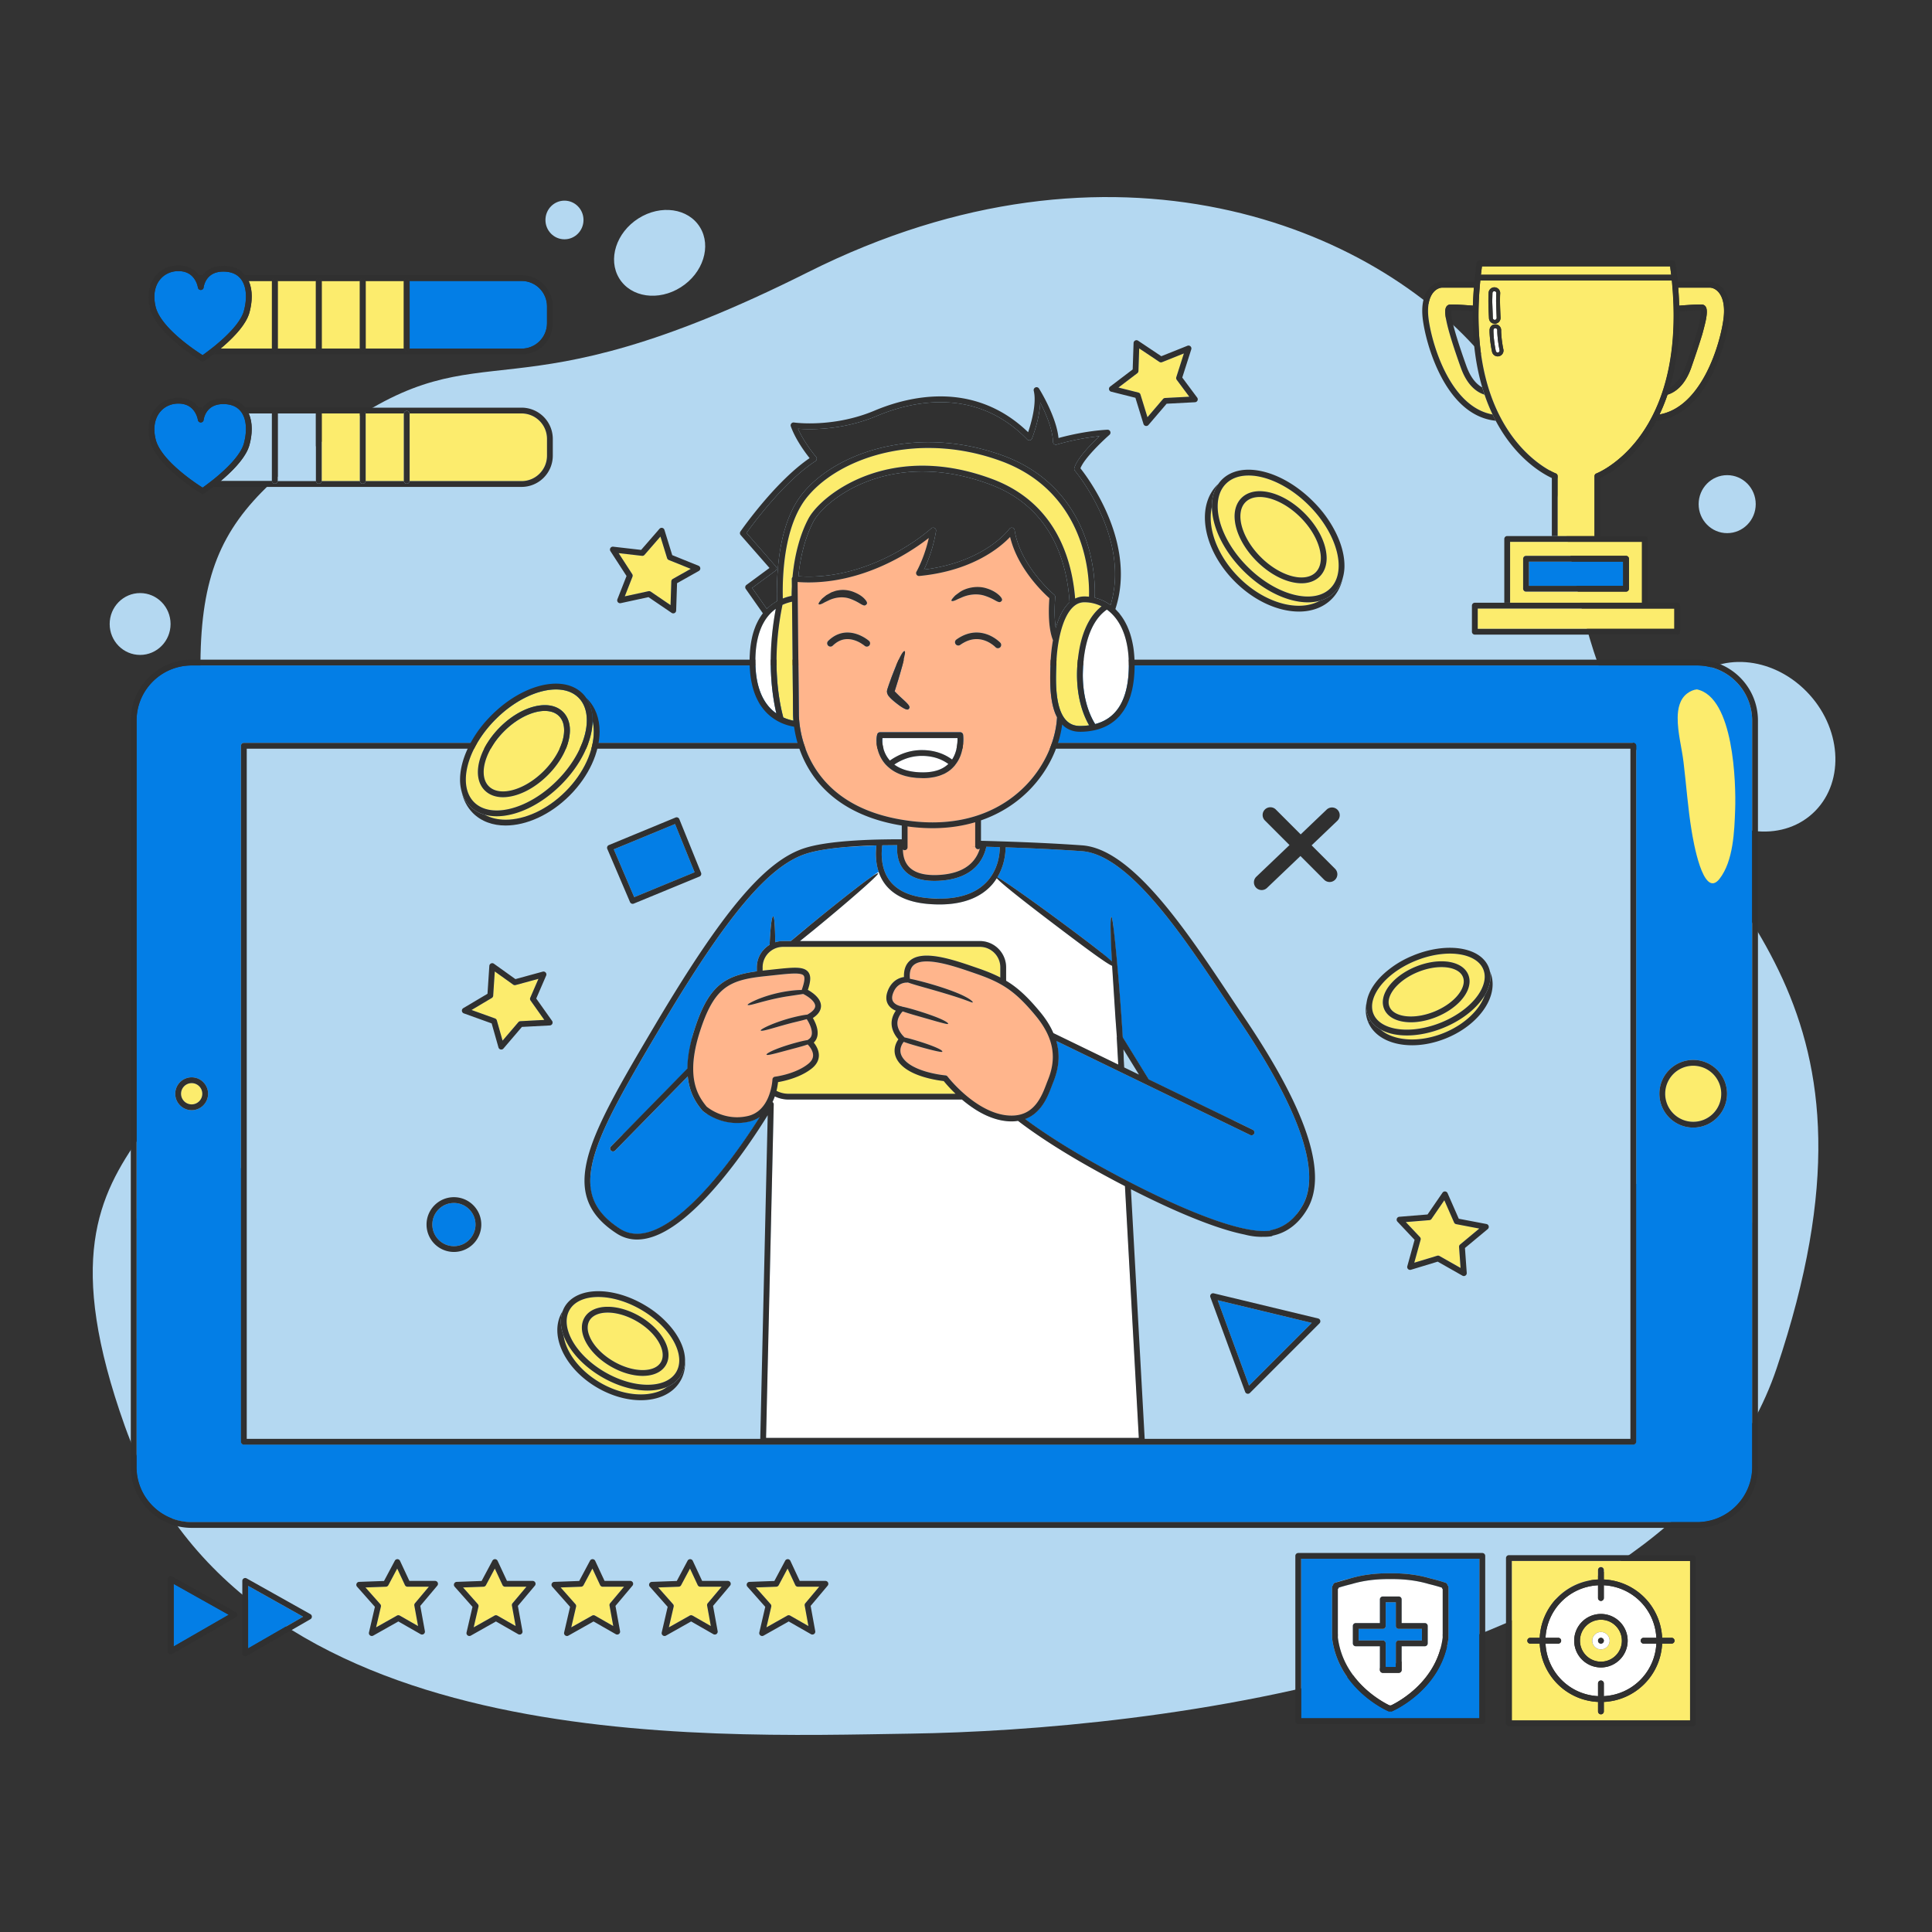 <svg xmlns="http://www.w3.org/2000/svg" xmlns:xlink="http://www.w3.org/1999/xlink" width="500" height="500" fill="none" xmlns:v="https://vecta.io/nano"><rect width="100%" height="100%" fill="#333333" stroke="none"/><style><![CDATA[.B{fill:#fcec6d}.C{fill:#303030}.D{fill:#037ee6}.E{fill:#fff}.F{fill:#b4d8f1}.G{fill:#ffb58c}]]></style><path d="M235.716 448.662c-54.481.805-172.861 6.004-203.395-79.547s33.489-67.54 24.131-143.085-6.895-88.053 31.519-115.069 42.353-1.001 121.151-40.524S355.882 58.43 384.446 92.95s14.773 54.032 37.428 98.059 69.954 67.883 37.922 163.097c-26.595 79.047-163.426 93.659-224.08 94.556zM28.383 161.491c0-4.421 3.528-8.005 7.88-8.005s7.88 3.584 7.88 8.005-3.528 8.005-7.88 8.005-7.88-3.584-7.88-8.005zm131.884-89.429c-3.027-4.92-.805-11.877 4.962-15.537s12.895-2.639 15.922 2.281.806 11.877-4.961 15.537-12.896 2.64-15.923-2.281zM141.16 56.929c0-2.763 2.206-5.003 4.924-5.003s4.926 2.24 4.926 5.003-2.206 5.003-4.926 5.003-4.924-2.24-4.924-5.003zm295.868 119.704c7.789-7.913 21.432-6.883 30.471 2.299s10.053 23.042 2.264 30.955-21.432 6.883-30.471-2.3-10.054-23.041-2.264-30.954zm2.577-46.161c0-4.144 3.307-7.504 7.387-7.504s7.388 3.36 7.388 7.504-3.308 7.505-7.388 7.505-7.387-3.36-7.387-7.505z" class="F"/><path d="M439.187 172.217H49.617a14.22 14.22 0 0 0-10.091 4.181c-2.583 2.585-4.179 6.149-4.179 10.092v193.145a14.23 14.23 0 0 0 4.179 10.094 14.22 14.22 0 0 0 10.091 4.181h389.57a14.22 14.22 0 0 0 10.09-4.181c2.583-2.585 4.179-6.149 4.179-10.094V186.49c0-3.943-1.596-7.507-4.179-10.092a14.22 14.22 0 0 0-10.09-4.181zM49.602 287.316c-2.349-.002-4.251-1.905-4.251-4.252a4.25 4.25 0 1 1 8.502 0c0 2.347-1.904 4.25-4.251 4.252zm373.845 85.801a.75.75 0 0 1-.75.751H63.105c-.197 0-.391-.08-.529-.221a.75.75 0 0 1-.221-.53V193.01a.75.75 0 0 1 .75-.751h359.592a.75.75 0 0 1 .53.221c.14.14.22.333.22.53v180.107zm14.754-81.298a8.76 8.76 0 0 1-8.752-8.755c.001-4.837 3.919-8.756 8.752-8.756s8.751 3.919 8.752 8.756a8.76 8.76 0 0 1-8.752 8.755z" class="D"/><path d="M439.152 178.411c-.827.091-1.686.42-2.55 1.083-1.912 1.464-2.409 3.964-2.422 6.252-.023 3.934 1.05 7.649 1.519 11.516.724 5.946 1.121 11.915 2.105 17.831.347 2.082 2.914 17.86 7.214 12.34 3.584-4.6 3.843-12.371 4.038-17.902.24-6.805-.33-29.108-9.904-31.12z" class="B"/><path d="M421.949 193.76H63.857v178.607h358.092V193.76z" class="F"/><path d="M423.447 306.373v66.744a.75.75 0 0 1-.75.751H63.105c-.197 0-.391-.08-.529-.221a.75.75 0 0 1-.221-.53v-70.835c-9.37 3.609-18.459 7.902-27.007 13.096v64.257a14.23 14.23 0 0 0 4.179 10.094 14.22 14.22 0 0 0 10.091 4.181h389.57a14.22 14.22 0 0 0 10.09-4.181c2.583-2.585 4.179-6.149 4.179-10.094v-63.16c-9.922-3.601-19.925-6.98-30.009-10.102z" class="D"/><path d="M355.76 289.239c-31.03-6.128-62.504-10.096-94.108-11.505-29.525-1.316-58.859-.102-88.255 2.732-27.252 2.629-54.6 5.831-81.201 12.513-9.538 2.397-19.067 5.24-28.338 8.729v70.659h358.092v-66.448a662.92 662.92 0 0 0-66.189-16.68z" class="F"/><path d="M443.328 277.934a7.22 7.22 0 0 0-5.127-2.125c-2.004 0-3.813.812-5.127 2.125s-2.125 3.124-2.125 5.13a7.22 7.22 0 0 0 2.125 5.128c1.314 1.315 3.123 2.126 5.127 2.126a7.21 7.21 0 0 0 5.127-2.126 7.22 7.22 0 0 0 0-10.258zm-393.724 2.378c-1.52.002-2.748 1.231-2.751 2.752.003 1.519 1.23 2.747 2.751 2.751 1.52-.004 2.748-1.232 2.751-2.751-.003-1.521-1.231-2.75-2.751-2.752z" class="B"/><path d="M439.188 170.717H49.618c-8.709 0-15.77 7.061-15.77 15.773v193.145c0 8.712 7.061 15.776 15.77 15.776h389.57c8.708 0 15.769-7.064 15.769-15.776V186.49c-.001-8.712-7.061-15.773-15.769-15.773zm14.267 208.918a14.23 14.23 0 0 1-4.179 10.094c-2.584 2.584-6.146 4.181-10.089 4.181H49.618a14.22 14.22 0 0 1-10.091-4.181 14.23 14.23 0 0 1-4.179-10.094V186.49c0-3.943 1.596-7.508 4.179-10.092s6.148-4.181 10.091-4.181h389.57c3.942 0 7.505 1.596 10.089 4.181a14.22 14.22 0 0 1 4.179 10.092v193.145h-.001zm-30.757-187.376H63.106c-.197 0-.391.08-.529.222s-.221.332-.221.529v180.107a.75.75 0 0 0 .75.751h359.592a.75.75 0 0 0 .53-.221c.14-.139.22-.333.22-.53V193.01a.75.75 0 0 0-.22-.529c-.139-.142-.332-.222-.53-.222zM63.857 193.76h358.092v178.607H63.857V193.76zm374.344 80.548c-4.833 0-8.751 3.919-8.752 8.756a8.76 8.76 0 0 0 8.752 8.755 8.76 8.76 0 0 0 8.753-8.755c0-4.837-3.919-8.756-8.753-8.756zm0 16.01c-2.004 0-3.813-.811-5.127-2.126s-2.124-3.123-2.124-5.128a7.23 7.23 0 1 1 14.503 0 7.22 7.22 0 0 1-7.252 7.254zM49.605 278.811a4.25 4.25 0 0 0-4.251 4.253c0 2.347 1.903 4.25 4.251 4.252s4.251-1.905 4.251-4.252-1.904-4.253-4.251-4.253zm0 7.004c-1.52-.004-2.748-1.233-2.751-2.751.003-1.521 1.23-2.75 2.751-2.752a2.75 2.75 0 0 1 2.751 2.752c-.003 1.518-1.231 2.747-2.751 2.751z" class="C"/><path d="M212.586 130.108c1.6-1.5 3.667-3.062 6.17-4.481 5.003-2.839 11.759-5.109 19.963-5.109 5.455 0 11.546 1.003 18.176 3.499 9.322 3.501 14.75 9.795 17.785 16.448 2.251 4.927 3.215 10.045 3.566 14.444.723-.349 1.522-.55 2.392-.547.398 0 .796.022 1.192.062l.02-.988c.002-5.701-1.248-12.632-4.724-18.919s-9.157-11.95-18.125-15.221c-6.431-2.343-12.766-3.362-18.713-3.362-13.799-.008-25.504 5.516-31.338 12.638-2.669 3.245-4.282 7.628-5.207 12.091s-1.175 8.988-1.175 12.502l.021 1.72a13.31 13.31 0 0 1 2.278-.667c0-.834.031-1.636.067-2.434l-.023-1.957c-.003-.185.074-.357.195-.495.553-6.037 2.079-11.273 4.102-15.084.644-1.209 1.778-2.638 3.378-4.14zm-7.608 25.616a11.63 11.63 0 0 0-2.474.815c-1.128 5.49-1.539 10.423-1.539 14.679 0 6.582.971 11.531 1.754 14.461.909.411 1.798.666 2.614.833a24.92 24.92 0 0 1-.09-2.007l-.265-28.781z" class="B"/><path d="M239.288 194.137c3.095.142 5.425 1.178 7.11 2.426 1.192-1.793 1.415-3.977 1.412-5.225l-.006-.329h-19.43c-.021.19-.034.404-.034.638-.001 1.429.453 3.502 1.955 5.178 2.04-1.422 4.827-2.705 8.315-2.704l.678.016zm-38.511-36.575c-1.147.825-2.243 1.965-3.143 3.574-1.262 2.258-2.142 5.453-2.142 9.986 0 4.521.908 7.707 2.211 9.964.92 1.59 2.039 2.723 3.215 3.551-.722-3.103-1.452-7.65-1.452-13.419 0-4.005.358-8.591 1.311-13.656z" class="E"/><path d="M278.851 171.732c.322-3.945 1.132-7.193 2.357-9.778 1.014-2.14 2.326-3.819 3.873-5.037a9.92 9.92 0 0 0-4.442-1.054c-1.298.006-2.327.556-3.26 1.563-.923 1.003-1.686 2.467-2.271 4.128-1.175 3.32-1.645 7.401-1.721 10.09-.03 1.016-.094 2.385-.094 3.909-.001 2.036.115 4.345.566 6.396.446 2.057 1.235 3.82 2.454 4.84.814.683 1.814 1.088 3.199 1.093a17.16 17.16 0 0 0 2.36-.17c-1.914-3.299-3.141-7.799-3.143-13.086a36.39 36.39 0 0 1 .122-2.894z" class="B"/><path d="M198.71 157.319l.061-.057.772-.665c.069-.054.141-.093.211-.146l.741-.509.283-.182.328-.182-.039-2.413c0-3.584.248-8.203 1.206-12.809s2.621-9.205 5.516-12.736c6.223-7.562 18.302-13.18 32.498-13.187 6.118 0 12.63 1.049 19.227 3.452 9.31 3.387 15.303 9.341 18.925 15.905s4.909 13.731 4.91 19.646a42.75 42.75 0 0 1-.024 1.253 11.37 11.37 0 0 1 3.542 1.529c.038.023.068.047.099.067.148.099.296.198.441.305.815-2.694 1.168-5.378 1.169-8.003.002-6.719-2.272-13.034-4.706-17.841s-5.014-8.1-5.571-8.787l-.109-.134c-.159-.188-.215-.441-.151-.678.273-.992.921-2.021 1.726-3.095s1.781-2.156 2.725-3.14a65.1 65.1 0 0 1 2.046-2.033 65.03 65.03 0 0 0-10.77 2.093l-.281.083c-.226.069-.469.029-.659-.109a.75.75 0 0 1-.311-.591c-.048-2.448-1.112-5.5-2.25-8.007-.354-.782-.71-1.504-1.045-2.152-.111 2.093-.569 4.24-1.045 5.953-.543 1.948-1.083 3.321-1.089 3.337a.75.75 0 0 1-.551.463c-.251.051-.507-.029-.686-.214-6.99-7.188-14.894-9.638-22.45-9.645-5.961-.001-11.697 1.549-16.481 3.561-6.801 2.86-13.293 3.417-17.364 3.418-1.267 0-2.291-.054-3.025-.111 1.514 3.444 4.27 6.811 4.626 7.225l.038.045a.75.75 0 0 1-.163 1.12c-3.892 2.502-7.881 6.473-11.11 10.141s-5.713 7.033-6.652 8.34l-.071.099 7.613 8.685c.137.158.204.368.181.576a.75.75 0 0 1-.301.524l-6.035 4.442 3.798 5.412c.082-.087.17-.165.257-.248zm40.426-9.902c15.534-1.925 21.759-10.101 22.083-10.528l.012-.016a.75.75 0 0 1 1.351.323c.672 4.348 2.954 8.313 5.212 11.283s4.469 4.947 4.939 5.353l.092.079a.75.75 0 0 1 .268.633 49.78 49.78 0 0 0-.151 3.731c0 1.751.118 3.137.292 4.245.665-2.34 1.615-4.544 3.04-6.109.169-.186.349-.359.534-.524-.281-4.461-1.185-9.761-3.491-14.797-2.921-6.37-8.012-12.299-16.947-15.668-6.473-2.436-12.378-3.404-17.65-3.404-11.882-.003-20.573 4.935-25.107 9.185-1.509 1.412-2.552 2.753-3.08 3.749-1.875 3.521-3.342 8.458-3.906 14.179.882.059 1.757.099 2.621.099 8.749.001 16.484-2.922 22.131-5.95s9.201-6.148 9.585-6.493l.034-.031c.236-.216.58-.259.861-.107a.75.75 0 0 1 .386.778 37.49 37.49 0 0 1-3.109 9.99z" class="C"/><path d="M245.43 197.714c-1.47-1.068-3.464-1.947-6.214-2.079l-.605-.014c-2.955 0-5.347 1.025-7.164 2.242 1.57 1.167 3.9 2.022 7.429 2.026 3.273-.01 5.262-.936 6.554-2.175zm41.028-39.951c-1.533 1.067-2.858 2.65-3.896 4.835-1.127 2.373-1.905 5.447-2.218 9.256l-.114 2.773c-.002 5.3 1.302 9.719 3.199 12.758 2.562-.675 4.637-2.048 6.147-4.349 1.607-2.456 2.567-6.015 2.566-10.914 0-3.899-.677-7.013-1.772-9.42-1.009-2.217-2.373-3.83-3.912-4.939zm-4.563 144.215c-9.153-5.159-15.061-9.305-18.435-11.898a10.71 10.71 0 0 1-1.671.138c-.27 0-.547-.009-.83-.027-4.699-.312-8.899-3.01-11.95-5.581l-.053-.046h-44.9a8.16 8.16 0 0 1-3.537-.811c-.166.473-.366.958-.603 1.444.205.142.332.378.326.636l-1.982 86.284h96.464l-3.592-65.144c-3.205-1.662-6.324-3.353-9.237-4.995z" class="E"/><path d="M199.904 279.444l.004-.078a.75.75 0 0 1 .66-.716l.052-.007.169-.024.645-.11 2.205-.522c1.757-.503 3.928-1.358 5.549-2.677.497-.403.801-.791.984-1.153a2.26 2.26 0 0 0 .252-1.038c.004-.682-.313-1.385-.675-1.923a5.62 5.62 0 0 0-.729-.887c-.573.209-1.43.47-2.726.817l-5.338 1.428c-1.475.364-2.459.613-2.591.38-.089-.156.816-.731 2.257-1.311 1.436-.594 3.388-1.238 5.328-1.764l3.062-.685c.037-.032.062-.075.105-.101.401-.234.627-.488.776-.772s.216-.61.216-.982c.005-.732-.288-1.611-.623-2.314-.288-.613-.585-1.076-.705-1.256l-3.002.769c-4.373 1.049-8.666 2.618-8.914 2.161-.083-.154.938-.757 2.554-1.445s3.823-1.441 6.042-1.989l3.481-.664c.008-.005.012-.014.021-.018.826-.459 1.343-.9 1.635-1.272.292-.379.371-.667.374-.939.001-.304-.119-.635-.363-.988s-.594-.699-.973-1.004c-.756-.611-1.598-1.038-1.764-1.118l-.004-.002c-.754.156-2.015.291-4.153.622-2.527.394-5.035 1.022-6.922 1.539s-3.17.893-3.304.649c-.084-.147 1.088-.829 2.959-1.579 1.87-.742 4.457-1.501 7.061-1.907 1.939-.3 3.187-.359 3.974-.355.476-1.335.703-2.326.699-2.944 0-.313-.051-.52-.119-.657s-.148-.226-.306-.324c-.307-.197-1-.342-2.039-.336-1.693-.002-4.25.324-7.65.678-3.599.37-6.367.885-8.58 1.961s-3.923 2.694-5.496 5.471c-1.045 1.85-2.009 4.21-2.957 7.223-1.19 3.777-1.637 6.826-1.637 9.3 0 2.687.524 4.695 1.215 6.26.681 1.537 1.526 2.644 2.249 3.536l.082.068.414.312a12.75 12.75 0 0 0 1.613.971c1.397.711 3.391 1.417 5.783 1.417.862-.001 1.776-.092 2.737-.308 1.421-.321 2.5-.985 3.359-1.834s1.485-1.891 1.937-2.938a14.93 14.93 0 0 0 1.117-4.621z" class="G"/><g class="B"><path d="M210.134 276.476c-1.88 1.518-4.211 2.412-6.08 2.951a24.88 24.88 0 0 1-2.697.619c-.056.516-.17 1.312-.404 2.251.928.487 1.981.767 3.103.767h43.238a37.03 37.03 0 0 1-3.056-3.288c-.636-.071-2.136-.269-3.901-.706-2.325-.584-5.109-1.557-6.982-3.346-1.336-1.275-1.841-2.644-1.834-3.826.002-1.05.367-1.914.718-2.516l.261-.406a7.83 7.83 0 0 1-.566-.708c-.532-.759-1.106-1.846-1.183-3.173l-.007-.272c.002-1.262.477-2.303.932-3.024l.162-.233c-.592-.248-1.315-.656-1.847-1.391-.364-.503-.612-1.17-.609-1.94 0-.481.091-.999.284-1.557.6-1.761 1.668-2.784 2.67-3.305a5 5 0 0 1 1.625-.522l-.017-.307c0-.92.147-1.725.445-2.416s.748-1.257 1.302-1.68c1.116-.848 2.569-1.131 4.149-1.133 2.086.002 4.454.503 6.788 1.156l6.498 2.114c2.184.755 4.052 1.505 5.756 2.389v-2.617c0-1.471-.594-2.794-1.556-3.758a5.29 5.29 0 0 0-3.758-1.557H202.68a5.29 5.29 0 0 0-3.758 1.557c-.963.964-1.556 2.288-1.557 3.758v.839l.548-.064 7.805-.686c.864.002 1.588.068 2.22.279.626.205 1.185.619 1.473 1.225.194.397.271.842.271 1.314-.004.814-.227 1.761-.609 2.918l.621.372c.669.435 1.482 1.044 2.077 1.854.393.539.7 1.193.701 1.943.003.626-.23 1.279-.693 1.864-.344.438-.809.851-1.412 1.249l.4.74c.407.838.837 1.94.843 3.113 0 .556-.104 1.136-.385 1.675a3.2 3.2 0 0 1-.627.827l.356.477c.465.686.965 1.656.971 2.82 0 .553-.123 1.143-.415 1.718s-.744 1.128-1.376 1.642z"/><path d="M244.236 279.776c-.636-.071-2.136-.269-3.901-.706-2.325-.584-5.109-1.557-6.982-3.346-1.336-1.275-1.841-2.644-1.834-3.826.002-1.05.367-1.914.718-2.516l.261-.406a7.83 7.83 0 0 1-.566-.708c-.187-.267-.372-.588-.546-.932l-5.371-.149c-4.34-.219-9.849-.68-14.885-2.133.263.68.475 1.453.479 2.265 0 .557-.104 1.136-.385 1.675a3.2 3.2 0 0 1-.627.827 7.7 7.7 0 0 1 .356.477c.465.686.965 1.656.971 2.82 0 .553-.123 1.143-.415 1.718s-.744 1.127-1.377 1.641c-1.88 1.518-4.211 2.412-6.08 2.951a24.88 24.88 0 0 1-2.697.619c-.056.516-.17 1.312-.404 2.251.928.487 1.981.767 3.103.767h43.238a37.14 37.14 0 0 1-3.056-3.289z"/></g><path d="M249.978 283.464c2.921 2.476 6.912 4.97 11.078 5.23.252.016.497.023.733.023 1.658-.001 2.958-.379 4.027-.979s1.913-1.436 2.607-2.386c1.391-1.9 2.126-4.233 2.767-5.822.799-1.969 1.275-3.954 1.275-6.003-.003-3.257-1.19-6.721-4.409-10.622-2.665-3.225-4.834-5.357-7.163-6.977s-4.849-2.745-8.258-3.924c-1.88-.649-4.145-1.452-6.412-2.087s-4.539-1.103-6.383-1.101c-1.051-.002-1.952.15-2.629.462s-1.14.752-1.445 1.445c-.2.465-.322 1.06-.322 1.819 0 .239.019.503.044.772.922.161 2.372.503 4.681 1.142 2.991.848 5.978 1.832 8.168 2.788 1.097.472 1.986.952 2.584 1.343.591.416.889.72.835.837-.039.083-.423-.04-1.051-.298-.648-.231-1.563-.578-2.684-.941-2.231-.743-5.244-1.624-8.211-2.465-2.552-.707-4.023-1.152-4.868-1.462-.08.021-.161.041-.245.033v.002h-.011l-.064-.002c-.222 0-.89.041-1.588.409-.697.374-1.452 1.04-1.95 2.466-.146.424-.201.777-.201 1.068.003.451.123.765.309 1.038s.456.498.751.674c.587.354 1.258.482 1.298.486h.001v.001c.09.014.172.049.249.092.685.126 1.72.385 3.312.855 2.191.651 4.382 1.386 6.002 2.053s2.654 1.287 2.574 1.536c-.057.176-1.189-.134-2.868-.591l-6.083-1.739a51.2 51.2 0 0 1-2.811-.895l-.025.024-.157.169a5.44 5.44 0 0 0-.491.662c-.361.569-.702 1.352-.7 2.222l.005.189c.047.896.448 1.722.87 2.334a6.15 6.15 0 0 0 .874 1.019c.039.033.06.079.09.119.574.111 1.394.32 2.584.673 3.678 1.074 7.376 2.477 7.212 3.026-.09.303-3.909-.694-7.587-1.768-1.099-.326-1.866-.579-2.404-.786a4.29 4.29 0 0 0-.354.514c-.263.448-.513 1.067-.512 1.756.008.772.28 1.68 1.375 2.746 1.41 1.369 3.777 2.309 5.885 2.862 2.109.561 3.952.763 4.337.801l.073.008c.212.017.403.122.532.29l.079.1c.054.069.136.17.244.301.216.261.537.639.95 1.093a36.99 36.99 0 0 0 3.481 3.366z" class="G"/><path d="M190.754 290.643c-2.689 0-4.913-.79-6.461-1.578s-2.437-1.575-2.472-1.606l-.083-.087c-.752-.926-1.724-2.179-2.497-3.925-.585-1.322-1.053-2.928-1.246-4.879l-18.812 19.197a.75.75 0 1 1-1.071-1.051l19.787-20.193c.007-2.644.487-5.825 1.706-9.692 1.453-4.61 2.963-7.832 4.863-10.14s4.199-3.649 7.016-4.45c1.33-.381 2.785-.646 4.382-.861v-1.021c0-2.481 1.33-4.648 3.312-5.839.191-4.087.485-7.316.939-7.356.295-.026.474 2.9.508 6.696a6.8 6.8 0 0 1 2.055-.317h1.999c1.179-1.013 2.732-2.308 4.791-3.992 8.512-6.961 17.278-13.925 17.778-13.518.345.28-8.268 7.778-16.78 14.737l-3.433 2.773h46.533c3.764 0 6.814 3.052 6.814 6.817v3.461c.463.279.92.569 1.366.879 2.482 1.727 4.754 3.973 7.465 7.252 1.535 1.854 2.637 3.655 3.403 5.414l16.78 8.139-.381-6.905a.79.79 0 0 1 .025-.229l-.359-4.847-.87-13.57c-.884-.354-3.243-1.916-10.174-7.123-9.06-6.805-18.188-13.824-19.674-15.554-.353.559-.735 1.107-1.19 1.627-2.612 3.007-6.965 5.178-13.638 5.17-.91 0-1.864-.04-2.862-.122-5.487-.447-8.952-2.33-10.988-4.841s-2.605-5.535-2.605-8.16a19.51 19.51 0 0 1 .134-2.158c-2.35.065-4.775.175-7.123.357-4.351.334-8.443.916-11.211 1.842-4.675 1.554-9.711 5.388-15.762 12.561-6.049 7.167-13.098 17.647-21.84 32.387-5.526 9.319-10.074 17.059-13.225 23.563s-4.895 11.769-4.889 16.084c.002 2.521.575 4.716 1.801 6.739s3.127 3.879 5.825 5.633c1.426.926 2.91 1.331 4.487 1.333 3.214.01 6.854-1.768 10.491-4.601 3.636-2.824 7.261-6.666 10.526-10.635 4.566-5.548 8.423-11.332 10.711-14.951-.799.529-1.714.959-2.785 1.198s-2.098.343-3.066.342z" class="E"/><path d="M225.87 226.717a8.43 8.43 0 0 1 1.546-1.061c-.536-1.587-.734-3.213-.734-4.709a19.51 19.51 0 0 1 .134-2.158l-7.123.358c-4.351.333-8.443.915-11.211 1.841-4.675 1.555-9.712 5.388-15.762 12.561-6.049 7.167-13.098 17.647-21.84 32.387-5.526 9.319-10.074 17.059-13.225 23.564s-4.895 11.769-4.889 16.083c.002 2.521.575 4.716 1.801 6.739s3.127 3.879 5.825 5.634a8.04 8.04 0 0 0 4.487 1.332c3.214.01 6.854-1.768 10.49-4.6 3.637-2.825 7.262-6.667 10.527-10.636 4.566-5.548 8.423-11.332 10.711-14.951-.799.529-1.715.959-2.785 1.198a13.9 13.9 0 0 1-3.067.344c-2.689 0-4.913-.79-6.461-1.578s-2.437-1.575-2.472-1.606l-.083-.087c-.752-.926-1.724-2.179-2.497-3.925-.585-1.322-1.053-2.928-1.246-4.879l-18.812 19.197a.75.75 0 1 1-1.071-1.051l19.787-20.193c.007-2.644.487-5.825 1.706-9.692 1.453-4.61 2.963-7.832 4.863-10.14s4.199-3.649 7.016-4.45c1.33-.381 2.785-.646 4.382-.861v-1.021c0-2.481 1.33-4.648 3.312-5.839.191-4.087.485-7.316.939-7.356.295-.026.474 2.9.508 6.696a6.8 6.8 0 0 1 2.054-.317h2c1.179-1.013 2.732-2.308 4.791-3.992 6.701-5.48 13.541-10.945 16.399-12.832zm94.781 37.255c-4.32-6.391-9.227-14.026-14.402-21.118s-10.622-13.642-15.963-17.829c-3.56-2.796-7.052-4.521-10.327-4.751-6.617-.473-13.58-.783-19.711-.988-.028 2.415-.606 5.207-2.127 7.733 1.951.997 11.445 7.773 20.462 14.547 5.644 4.24 8.122 6.243 9.167 7.247-.355-6.609-.482-11.407-.11-11.525.427-.135 1.713 13.227 2.612 26.122l.328 5.039 6.7 10.876 26.945 13.069a.75.75 0 0 1 .348 1.003c-.108.222-.312.354-.536.396a.74.74 0 0 1-.466-.049l-50.201-24.349c.407 1.406.597 2.783.596 4.131 0 2.284-.533 4.468-1.385 6.567-.455 1.115-1.006 2.803-1.908 4.482s-2.177 3.376-4.121 4.471c-.383.216-.799.397-1.233.56l.541.405c3.475 2.56 8.919 6.233 16.771 10.659 11.067 6.241 25.133 13.228 35.566 16.303 3.473 1.025 6.542 1.611 8.91 1.609.599 0 1.15-.038 1.65-.111l-.018-.097c1.05-.193 2.123-.534 3.18-1.093 1.853-.981 3.666-2.616 5.205-5.321 1.159-2.039 1.691-4.463 1.691-7.204.006-5.556-2.215-12.371-5.613-19.475s-7.951-14.506-12.551-21.309z" class="D"/><path d="M200.171 288.873c3.416.279 6.771.824 10.226.825 5.115.001 10.204-.443 15.309-.715 8.863-.47 17.641-.657 26.374-2.094a31.55 31.55 0 0 1-3.071-2.279l-.053-.046h-44.9c-1.268 0-2.465-.297-3.537-.811-.166.473-.366.958-.603 1.444.205.142.332.378.326.636l-.071 3.04zm90.96 18.1c-3.205-1.661-6.324-3.353-9.237-4.994-9.153-5.159-15.061-9.305-18.435-11.898a10.71 10.71 0 0 1-1.671.138c-.27 0-.547-.009-.83-.027-1.832-.122-3.583-.612-5.224-1.309-9.66 11.098-21.837 20.004-33.374 29.015l-23.265 17.794-.837 36.426h96.464l-3.591-65.145zm-2.114-38.377a.79.79 0 0 1 .025-.229l-.359-4.847-.869-13.57c-.492-.197-1.441-.769-3.373-2.128l-3.899 5.917c-2.8 4.225-4.981 9.016-8.274 12.895.118.243.246.487.352.728l16.779 8.139-.382-6.905z" class="E"/><g class="D"><use xlink:href="#B"/><use xlink:href="#C"/><use xlink:href="#C"/><use xlink:href="#B"/><path d="M287.748 248.813l-.301-6.938c-.608 1.632-1.401 3.21-2.289 4.742l2.59 2.196zm29.599 38.393l-4.611-5.858c-3.375-4.419-6.464-9.008-9.362-13.753-5.617-9.193-10.607-18.733-15.087-28.529-.047.218-.103.432-.158.646.585 4.404 1.46 14.171 2.124 23.698l.329 5.039 6.699 10.876 21.985 10.664c-.656-.94-1.245-1.942-1.919-2.783zm-11.567 18.489c-8.895-4.141-17.734-9.559-24.005-17.253-2.631-3.23-5.044-6.883-6.008-10.993l-1.052-4.516c-.109-.436-.869-2.384-1.086-3.41l-.26-.127c.408 1.406.598 2.783.597 4.131 0 2.284-.534 4.468-1.386 6.567-.455 1.115-1.006 2.804-1.907 4.483s-2.178 3.375-4.121 4.47a8.84 8.84 0 0 1-1.234.56l.542.405c3.474 2.56 8.919 6.233 16.771 10.659 11.067 6.241 25.132 13.228 35.565 16.303 3.474 1.026 6.543 1.611 8.91 1.609.599 0 1.151-.038 1.651-.111l-.018-.097a11.02 11.02 0 0 0 3.179-1.093c1.272-.673 2.523-1.666 3.683-3.092-10.429-.965-20.838-4.311-29.821-8.495zm-65.383-73.243l2.738.117c6.365-.008 10.196-2.015 12.509-4.655 2.271-2.598 3.078-5.905 3.105-8.676l-3.493-.102c-.387 1.764-1.221 3.746-2.941 5.39-1.931 1.849-4.937 3.212-9.444 3.421-.362.017-.712.025-1.051.025-1.898 0-3.459-.262-4.738-.731s-2.276-1.153-3.015-1.968c-1.484-1.639-1.901-3.725-1.901-5.575 0-.336.015-.664.039-.983l-3.876.041c-.084.69-.147 1.418-.147 2.19 0 2.421.529 5.078 2.268 7.215s4.728 3.854 9.947 4.291z"/></g><g class="G"><path d="M241.347 212.833c10.809-.004 18.838-4.076 24.207-9.651 5.037-5.23 7.703-11.814 8.009-17.558-.201-.387-.388-.785-.545-1.202-1.029-2.744-1.224-6.077-1.227-8.869 0-1.565.064-2.958.094-3.953.049-1.639.232-3.74.621-5.912-.563-1.411-1.065-3.689-1.066-7.413 0-1.038.042-2.193.13-3.467-.68-.601-2.518-2.304-4.504-4.817-2.226-2.821-4.614-6.643-5.652-11.03-2.502 2.641-9.704 8.778-23.507 10.103a.75.75 0 0 1-.701-.34c-.152-.236-.16-.536-.022-.78l.026-.045.081-.149.305-.596c.258-.52.615-1.285 1.003-2.246a36.76 36.76 0 0 0 1.774-5.685c-1.576 1.235-4.229 3.154-7.732 5.08-5.834 3.206-14.014 6.426-23.394 6.428-.931 0-1.875-.043-2.827-.11l.324 33.884c-.002 3.219.816 9.419 4.785 15.166s11.068 11.117 23.901 12.773a46.48 46.48 0 0 0 5.917.389zm17.491-45.302a.85.85 0 0 1-1.201-.038l-.012-.011-.06-.06c-.056-.054-.143-.136-.259-.234a8.14 8.14 0 0 0-.481-.376 8.32 8.32 0 0 0-.533-.358c-.878-.536-2.111-1.059-3.555-1.057-.984.002-2.082.24-3.293.91a9.67 9.67 0 0 0-.944.593.851.851 0 1 1-.991-1.383c1.841-1.324 3.644-1.824 5.228-1.821 1.857.001 3.385.662 4.441 1.307s1.662 1.288 1.698 1.325h.001c.32.343.303.881-.039 1.203zm-12.166-12.836c.183-.203.401-.461.693-.71.304-.235.656-.493 1.05-.767 1.563-1.067 4.389-1.762 6.904-.953 1.244.374 2.09.875 2.676 1.301.582.438.922.799 1.114 1.082.384.566.219.784.022.965-.203.187-.38.331-.925.094-.553-.199-1.455-.918-3.441-1.553-1.998-.626-4.136-.264-5.657.376-.375.174-.729.326-1.054.452-.321.135-.586.294-.832.387-.482.2-.83.261-.969.118-.095-.098.059-.376.419-.792zm-17.127 24.242l.033-.258c.019-.174.096-.363.11-.423l.347-1.048.713-1.985c.477-1.283.948-2.473 1.386-3.486.874-2.026 1.608-3.343 1.991-3.242.111.03.123.324.061.803-.085.651-.309 1.656-.639 2.894-.284 1.073-.645 2.311-1.046 3.622l-.626 2.005-.31 1.006-.028.096.002.001.008.006c.34.416.835.865 1.215 1.218l1.045.956c.598.55.993.944 1.235 1.244.068.084.1.145.146.215.283.428.202.629.062.818-.161.217-.341.395-1.057.072-.356-.164-.849-.451-1.531-.941-.341-.249-.731-.542-1.172-.912-.446-.388-.923-.765-1.501-1.465a1.35 1.35 0 0 1-.265-.447c-.073-.158-.141-.318-.147-.493l-.049-.126.017-.13zm-16.733-22.728c-.46.216-.797.288-.943.154-.1-.093.032-.372.357-.799.167-.208.366-.472.636-.73a25.14 25.14 0 0 1 .986-.797c.384-.267.851-.491 1.333-.75.522-.159 1.058-.425 1.667-.486 1.194-.247 2.541-.128 3.741.278 2.396.871 3.229 1.937 3.598 2.458.35.566.179.776-.023.951-.208.182-.39.321-.915.078-.533-.206-1.389-.936-3.277-1.617-1.901-.678-3.94-.302-5.378.369-.353.183-.688.344-.996.479-.304.144-.552.311-.786.412zm12.159 10.845a.85.85 0 0 1-1.2.079l-.013-.01-.061-.05a5.89 5.89 0 0 0-.256-.195c-.148-.107-.357-.243-.589-.384-.122-.074-.241-.148-.382-.224-.824-.445-1.953-.874-3.149-.872-.985.007-2.023.276-3.105 1.096a7.35 7.35 0 0 0-.707.604.85.85 0 1 1-1.195-1.209c1.613-1.607 3.414-2.2 5.007-2.192s2.972.548 3.954 1.075 1.583 1.054 1.617 1.083a.85.85 0 0 1 .079 1.199zm9.388 33.791c-.199-.054-.387-.114-.577-.174-.222-.071-.444-.141-.653-.221-.187-.07-.366-.146-.542-.223-.189-.082-.375-.167-.554-.257a9.11 9.11 0 0 1-.51-.273c-.156-.089-.307-.182-.454-.277-.165-.107-.328-.215-.482-.33-.122-.089-.236-.182-.35-.275a9 9 0 0 1-.464-.395c-.021-.019-.047-.037-.068-.057-.009-.009-.012-.022-.021-.031-.174-.167-.352-.332-.508-.507-1.81-2.034-2.335-4.456-2.337-6.178.001-.623.067-1.158.186-1.59a.75.75 0 0 1 .723-.549h20.756a.75.75 0 0 1 .743.651c.004.026.061.472.061 1.179-.001 1.058-.127 2.702-.795 4.388-.308.778-.76 1.558-1.351 2.289-.019.029-.026.062-.049.09-.084.103-.185.198-.274.298-.07.076-.136.152-.209.226a8.08 8.08 0 0 1-.849.757c-.039.029-.08.056-.117.084a8.35 8.35 0 0 1-.68.451c-.063.038-.129.073-.194.11-.117.066-.228.137-.351.199-.084.042-.184.073-.27.114a9 9 0 0 1-.545.229 9.66 9.66 0 0 1-.559.205c-.226.074-.465.136-.707.198-.174.044-.344.092-.526.129a13.4 13.4 0 0 1-1.002.156c-.13.016-.251.04-.385.053a15.72 15.72 0 0 1-1.571.076 20.53 20.53 0 0 1-1.644-.065c-.197-.015-.378-.044-.569-.065-.318-.035-.637-.069-.937-.12-.208-.034-.402-.08-.601-.122-.258-.054-.518-.108-.764-.173zm6.989 13.488c-1.954 0-3.99-.129-6.109-.401l-.363-.054v5.387.01a.75.75 0 0 1-.75.751c-.173 0-.325-.068-.452-.167.018 1.174.23 2.371.788 3.394.588 1.069 1.524 1.981 3.137 2.579 1.076.396 2.459.639 4.222.639l.98-.024c4.249-.203 6.844-1.448 8.478-3.006 1.209-1.156 1.909-2.516 2.306-3.833-.127.099-.28.168-.454.168-.4 0-.72-.315-.742-.711l-.843-.019.837-.011-.002-6.241c-3.323.981-6.998 1.541-11.033 1.539zm-32.041 56.283l-3.163.55-3.904 1.044a38.88 38.88 0 0 0-4.791 1.891c-3.285 1.56-6.237 3.726-9.525 5.248-3.346 1.55-6.69-.065-8.525-2.841l-.001.072c0 2.687.524 4.695 1.215 6.26.681 1.537 1.526 2.644 2.249 3.536l.082.068a9.05 9.05 0 0 0 .414.312 12.75 12.75 0 0 0 1.613.971c1.397.711 3.391 1.417 5.783 1.417.862-.001 1.776-.092 2.737-.308 1.421-.321 2.5-.985 3.359-1.834s1.485-1.891 1.937-2.938a14.92 14.92 0 0 0 1.117-4.62l.004-.078a.75.75 0 0 1 .66-.716l.052-.007.169-.024c.149-.022.369-.059.645-.11.552-.103 1.326-.27 2.205-.522 1.757-.503 3.928-1.358 5.549-2.677.497-.403.801-.791.984-1.153a2.26 2.26 0 0 0 .252-1.038c.004-.682-.313-1.385-.675-1.923-.156-.236-.312-.431-.442-.58zm60.433-5.412c1.675 9.644-11.176 19.423-20.836 17.313a33.12 33.12 0 0 0 1.074.947c2.921 2.476 6.911 4.97 11.077 5.23.252.016.498.023.734.023 1.658-.001 2.957-.379 4.027-.979s1.913-1.436 2.607-2.386c1.391-1.9 2.126-4.233 2.767-5.822.799-1.969 1.275-3.954 1.275-6.003-.001-2.602-.78-5.339-2.725-8.323z"/><path d="M216.495 154.987l2.726-.249c-1.411-.305-2.842-.096-4.006.327l1.28-.078zm-3.939.177l.306-.33.986-.797c.384-.267.851-.491 1.333-.75.522-.159 1.058-.425 1.667-.486 1.194-.247 2.541-.128 3.741.278 1.013.368 1.734.769 2.271 1.152l2.172-.394c2.296-.446 4.353-1.655 6.668-2.001.338-.051.605.131.634.483.328 3.985 11.479 1.904 13.686 1.553l1.885-.29.511-.364c1.488-1.017 4.122-1.679 6.543-1.042 1.341-.383 2.632-.845 3.796-1.455.183-.096.463-.101.606.078 3.764 4.722 10.103 7.33 12.535 12.765-.27-1.322-.455-3.037-.456-5.288 0-1.038.042-2.193.13-3.467-.68-.601-2.518-2.304-4.504-4.817-2.226-2.821-4.614-6.643-5.652-11.03-2.502 2.641-9.704 8.778-23.507 10.103a.75.75 0 0 1-.701-.34c-.152-.236-.16-.536-.022-.78l.026-.045.081-.149.305-.596c.258-.52.615-1.285 1.003-2.246a36.76 36.76 0 0 0 1.774-5.685c-1.576 1.235-4.229 3.154-7.732 5.08-5.834 3.206-14.014 6.426-23.394 6.428-.931 0-1.875-.043-2.827-.11l.047 4.051c1.974.419 4.044.522 6.089.491zm39.855 63.991c-.006-.031-.021-.058-.023-.09l-.842-.019.836-.011-.002-6.241c-3.323.981-6.997 1.541-11.032 1.539-1.954 0-3.991-.129-6.109-.401-.124-.016-.24-.037-.363-.054v5.397c0 .323-.205.592-.489.698 5.909.315 12.366.8 18.024-.818z"/></g><path d="M321.894 263.132c-5.743-8.491-12.566-19.265-19.732-28.071-3.586-4.404-7.257-8.318-10.949-11.217s-7.42-4.797-11.147-5.068c-6.932-.495-14.212-.811-20.543-1.015l-1.102-.034-1.089-.034-2.512-.071-.16-.004-.78-.019v-5.289c5.202-1.799 9.466-4.665 12.755-8.088 4.778-4.972 7.527-11.074 8.255-16.738.147.153.289.313.453.451 1.069.91 2.478 1.452 4.169 1.447a17.18 17.18 0 0 0 3.723-.396c.389-.084.752-.18 1.107-.289l.118-.038c1.442-.455 2.763-1.139 3.924-2.081.028-.022.058-.042.086-.065a11.85 11.85 0 0 0 .676-.616l.279-.277c.095-.099.198-.185.29-.288s.167-.217.254-.322c.112-.133.22-.273.327-.414.157-.205.313-.413.459-.635.024-.036.053-.068.076-.105.083-.126.154-.266.234-.396.134-.222.27-.439.395-.673.149-.282.284-.584.419-.885a16.22 16.22 0 0 0 .37-.908c.108-.289.217-.576.313-.88.067-.214.126-.44.186-.661.085-.306.167-.617.239-.937.053-.23.1-.467.146-.704.066-.342.125-.693.179-1.05l.1-.717c.049-.404.085-.823.118-1.246l.051-.649a35.77 35.77 0 0 0 .061-2.029 32.32 32.32 0 0 0-.064-1.95l-.033-.494c-.045-.586-.101-1.161-.177-1.712-.005-.035-.008-.073-.013-.108-.08-.571-.183-1.115-.296-1.647l-.105-.476c-.104-.444-.218-.876-.343-1.293l-.096-.321c-.138-.435-.291-.85-.452-1.254-.067-.171-.139-.339-.21-.506-.04-.092-.076-.19-.117-.281-.092-.2-.191-.389-.288-.582a16.11 16.11 0 0 0-.324-.614c-.15-.269-.305-.531-.466-.782a12.94 12.94 0 0 0-.358-.531c-.116-.164-.235-.322-.355-.478-.103-.136-.198-.283-.305-.411-.146-.175-.304-.327-.455-.491l-.271-.294c-.086-.088-.168-.185-.256-.27.995-3.047 1.42-6.09 1.419-9.039-.003-7.53-2.694-14.445-5.369-19.486-2.176-4.097-4.346-6.961-5.096-7.904.239-.613.717-1.409 1.35-2.24 1.128-1.495 2.68-3.115 3.942-4.349.631-.617 1.19-1.14 1.591-1.507l.472-.426.168-.149a.75.75 0 0 0 .201-.848c-.12-.296-.417-.484-.737-.467-5.465.3-10.637 1.595-12.655 2.151-.282-2.761-1.428-5.734-2.549-8.145-1.255-2.685-2.487-4.645-2.498-4.662a.75.75 0 0 0-.927-.292c-.339.144-.524.512-.438.869.16.654.232 1.404.232 2.197.003 2.12-.514 4.544-1.037 6.417-.233.84-.466 1.561-.651 2.11-7.066-6.843-15.103-9.276-22.678-9.269-6.221.001-12.139 1.609-17.062 3.679-6.547 2.756-12.849 3.301-16.782 3.301a37.55 37.55 0 0 1-3.005-.114c-.351-.028-.622-.056-.803-.077l-.204-.025-.062-.009a.75.75 0 0 0-.817.992c.791 2.233 2.133 4.429 3.279 6.088.632.913 1.197 1.649 1.587 2.138-4.442 3.035-8.782 7.598-12.092 11.505-3.477 4.109-5.802 7.472-5.811 7.485a.75.75 0 0 0 .053.921l7.463 8.515-5.969 4.394c-.328.242-.403.702-.169 1.037l4.428 6.307a12.67 12.67 0 0 0-.551.768l-.027.043c-.167.253-.328.519-.485.796-.014.025-.03.046-.043.072-.028.048-.052.103-.079.153-.122.226-.24.457-.354.696l-.137.296-.128.276c-.061.144-.117.298-.176.447l-.122.313c-.112.303-.218.617-.317.94-.017.054-.036.105-.053.16a21.38 21.38 0 0 0-.313 1.189c-.025.106-.045.219-.069.327-.066.307-.129.622-.185.946l-.074.468c-.045.296-.086.6-.122.911l-.056.518c-.032.328-.057.667-.078 1.01l-.03.487c-.024.512-.039 1.036-.039 1.581a32.27 32.27 0 0 0 .04 1.58c.008.168.021.327.032.491l.08 1.005c.017.177.038.35.059.523.037.308.079.609.125.903l.078.475c.057.32.121.63.189.935l.073.335c.099.412.207.809.324 1.191.015.046.032.089.046.135.106.332.218.654.337.965.041.106.084.207.126.31.063.153.121.311.187.458.029.067.064.123.094.188a15.45 15.45 0 0 0 .379.762c.071.133.138.272.211.4.011.019.02.04.031.058.187.325.382.631.585.926.075.109.156.207.233.312a11.83 11.83 0 0 0 .463.598c.105.127.214.248.322.368a12.36 12.36 0 0 0 .41.438 15.14 15.14 0 0 0 .364.355c.129.119.26.232.391.344s.265.23.401.335c.1.079.202.148.303.222.331.244.665.466 1.001.665.06.035.119.074.18.108.191.109.382.208.574.304.04.02.081.045.121.064.007.004.015.004.022.007.116.057.232.122.347.173 1.2.542 2.367.851 3.39 1.026.488 3.507 1.772 8.07 4.785 12.443 3.992 5.801 11.057 11.175 23.082 13.13v3.559l-.807-.002-2.273.013-.228.002-2.425.041a150.87 150.87 0 0 0-8.067.383c-4.415.344-8.574.918-11.57 1.915-5.077 1.697-10.292 5.743-16.433 13.016-6.142 7.279-13.22 17.813-21.985 32.59-5.527 9.322-10.089 17.082-13.284 23.674s-5.034 12.021-5.039 16.739c-.002 2.749.644 5.256 2.019 7.518s3.459 4.273 6.29 6.113a9.56 9.56 0 0 0 5.305 1.575c4.018-.012 8.154-2.261 12.164-5.516 6.011-4.894 11.761-12.15 16.036-18.196 2.425-3.431 4.368-6.468 5.599-8.456l-1.936 84.229c-.005.203.071.397.213.542s.333.226.537.226h98.026a.75.75 0 0 0 .749-.791l-3.588-65.062c4.481 2.287 9.09 4.49 13.532 6.383 4.077 1.738 8.008 3.217 11.562 4.266a52.18 52.18 0 0 0 4.314 1.085c1.134.304 2.64.587 4.347.59.144 0 .291-.006.438-.011.078.001.16.007.237.007.672 0 1.308-.042 1.904-.132.138-.021.252-.086.353-.169 1.073-.229 2.172-.6 3.257-1.174 2.111-1.114 4.149-2.983 5.81-5.908 1.316-2.315 1.886-5.013 1.886-7.944-.006-5.947-2.317-12.909-5.759-20.122-3.451-7.212-8.042-14.664-12.669-21.504zm-42.381-75.25c-1.386-.004-2.386-.41-3.2-1.092-1.219-1.021-2.008-2.784-2.454-4.84-.451-2.051-.567-4.361-.566-6.396 0-1.525.063-2.893.094-3.91.076-2.688.546-6.769 1.721-10.09.585-1.66 1.349-3.124 2.271-4.127.933-1.007 1.962-1.558 3.26-1.564 1.521.003 3.032.35 4.442 1.055-1.547 1.218-2.859 2.897-3.873 5.036-1.226 2.585-2.035 5.833-2.357 9.779-.081.988-.12 1.953-.12 2.894.002 5.287 1.228 9.787 3.144 13.086-.756.106-1.539.168-2.362.169zm-37.656-51.234a.75.75 0 0 0-.861.108l-.034.031c-.383.343-3.937 3.467-9.585 6.492s-13.381 5.952-22.132 5.95c-.862 0-1.738-.039-2.62-.098.564-5.721 2.032-10.659 3.907-14.179.527-.997 1.57-2.337 3.08-3.749 4.533-4.251 13.224-9.189 25.107-9.186 5.27 0 11.176.969 17.649 3.404 8.936 3.369 14.026 9.299 16.947 15.668 2.306 5.037 3.21 10.337 3.491 14.797a7.34 7.34 0 0 0-.534.525c-1.425 1.564-2.375 3.768-3.04 6.109-.174-1.108-.292-2.495-.292-4.245 0-1.1.046-2.338.151-3.732a.75.75 0 0 0-.268-.634l-.092-.078c-.47-.406-2.686-2.381-4.939-5.352s-4.541-6.936-5.212-11.285a.75.75 0 0 0-1.351-.321l-.012.016c-.324.426-6.549 8.601-22.084 10.528.872-1.831 2.395-5.486 3.108-9.99.052-.317-.101-.626-.384-.779zm48.512 26.054c1.096 2.407 1.772 5.522 1.772 9.42 0 4.899-.959 8.458-2.566 10.915-1.509 2.3-3.584 3.674-6.146 4.349-1.898-3.039-3.201-7.459-3.199-12.759 0-.9.037-1.824.114-2.772.312-3.809 1.091-6.884 2.217-9.257 1.038-2.185 2.362-3.767 3.896-4.835 1.54 1.108 2.903 2.723 3.912 4.939zm-95.717-10.548l6.035-4.443a.75.75 0 0 0 .119-1.099l-7.612-8.685.071-.099a111.64 111.64 0 0 1 6.652-8.341c3.229-3.667 7.218-7.638 11.11-10.141a.75.75 0 0 0 .336-.522c.031-.216-.032-.433-.173-.598l-.038-.045c-.356-.414-3.113-3.781-4.626-7.225.734.057 1.758.112 3.026.112 4.07-.001 10.562-.559 17.363-3.418 4.784-2.013 10.521-3.563 16.481-3.562 7.557.008 15.46 2.458 22.45 9.646.179.185.435.264.686.214a.75.75 0 0 0 .551-.462c.006-.017.546-1.39 1.089-3.338.476-1.713.934-3.86 1.045-5.953.335.649.691 1.37 1.044 2.153 1.139 2.507 2.203 5.558 2.251 8.006.006.235.12.454.311.592s.434.178.659.108l.281-.083c1.147-.334 5.679-1.576 10.77-2.092a65.09 65.09 0 0 0-2.046 2.033c-.943.984-1.917 2.071-2.725 3.139-.805 1.074-1.452 2.104-1.726 3.096-.064.237-.008.489.151.677 0 .001.035.042.109.134.557.688 3.14 3.981 5.571 8.788s4.708 11.122 4.706 17.841c-.001 2.624-.354 5.309-1.168 8.002a11.57 11.57 0 0 0-.442-.304c-.031-.02-.061-.044-.091-.064-1.124-.729-2.317-1.237-3.549-1.533l.024-1.252c-.002-5.916-1.285-13.08-4.911-19.647s-9.615-12.517-18.925-15.904c-6.597-2.403-13.108-3.453-19.226-3.453-14.197.008-26.275 5.625-32.498 13.187-2.896 3.531-4.557 8.133-5.516 12.737s-1.206 9.225-1.206 12.808a76.96 76.96 0 0 0 .038 2.414c-.109.06-.218.117-.327.182-.095.057-.189.121-.284.181-.248.157-.495.327-.74.51-.07.052-.142.092-.212.146-.261.203-.518.429-.772.664l-.06.058-.261.246-3.795-5.411zm3.05 28.932c-1.304-2.257-2.211-5.443-2.211-9.964 0-4.533.879-7.728 2.142-9.986.9-1.609 1.995-2.749 3.142-3.574-.952 5.066-1.31 9.651-1.31 13.656 0 5.769.73 10.317 1.45 13.419-1.174-.828-2.294-1.962-3.213-3.551zm5.018 4.592c-.782-2.929-1.754-7.879-1.754-14.461 0-4.256.411-9.189 1.54-14.679.857-.398 1.7-.65 2.472-.814l.266 28.78a24.86 24.86 0 0 0 .089 2.007c-.817-.167-1.706-.421-2.613-.833zm2.384-36.345c-.12.137-.197.31-.195.494l.023 1.957c-.036.799-.066 1.6-.067 2.421a14.78 14.78 0 0 0-2.276.68l-.021-1.72c0-3.514.246-8.042 1.174-12.502s2.539-8.846 5.206-12.09c5.836-7.123 17.54-12.647 31.339-12.639 5.947 0 12.283 1.019 18.713 3.362 8.968 3.271 14.646 8.931 18.125 15.221s4.726 13.218 4.724 18.92c0 .336-.011.661-.02.988a11.59 11.59 0 0 0-1.191-.063 5.43 5.43 0 0 0-2.393.547c-.351-4.399-1.314-9.516-3.566-14.444-3.034-6.653-8.463-12.947-17.784-16.448-6.631-2.495-12.723-3.499-18.176-3.499-8.205 0-14.96 2.27-19.964 5.11-2.503 1.419-4.569 2.981-6.17 4.48s-2.733 2.931-3.379 4.14c-2.023 3.811-3.547 9.047-4.102 15.085zm6.426 50.339c-3.97-5.747-4.788-11.947-4.785-15.167l-.325-33.884a39.75 39.75 0 0 0 2.826.11c9.382-.002 17.56-3.222 23.396-6.428 3.502-1.925 6.155-3.845 7.73-5.08a36.6 36.6 0 0 1-1.773 5.686c-.388.96-.744 1.724-1.003 2.246a20.09 20.09 0 0 1-.305.595l-.081.15-.025.045a.75.75 0 0 0 .021.779c.152.235.423.367.702.341 13.802-1.325 21.005-7.462 23.507-10.104 1.038 4.387 3.427 8.21 5.651 11.03 1.987 2.514 3.825 4.216 4.505 4.817-.089 1.274-.131 2.43-.131 3.468.001 3.724.505 6.001 1.067 7.411a41.57 41.57 0 0 0-.621 5.914c-.029.994-.094 2.388-.094 3.953.003 2.791.197 6.125 1.227 8.868.157.417.344.815.545 1.202-.306 5.745-2.972 12.328-8.009 17.559-5.369 5.575-13.399 9.646-24.206 9.651-1.888 0-3.86-.125-5.919-.39-12.833-1.655-19.928-7.029-23.9-12.772zm40.853 19.362l-.837.011.843.02c.023.395.342.71.742.71a.73.73 0 0 0 .454-.168c-.397 1.317-1.097 2.677-2.306 3.833-1.634 1.558-4.229 2.803-8.478 3.007a20.78 20.78 0 0 1-.98.023c-1.763 0-3.146-.243-4.222-.639-1.614-.598-2.549-1.51-3.137-2.578-.558-1.023-.771-2.219-.788-3.394.127.098.279.166.452.166a.75.75 0 0 0 .75-.751v-.009-5.388l.363.055a47.97 47.97 0 0 0 6.109.402c4.034.001 7.71-.559 11.032-1.54v6.23zm-24.054-.278l3.877-.041a12.6 12.6 0 0 0-.039.983c0 1.85.417 3.936 1.901 5.575.739.816 1.735 1.5 3.015 1.968s2.839.731 4.739.731a22.32 22.32 0 0 0 1.05-.025c4.506-.208 7.514-1.571 9.445-3.42 1.72-1.645 2.554-3.626 2.94-5.39l3.493.101c-.026 2.772-.834 6.078-3.105 8.677-2.311 2.639-6.143 4.646-12.508 4.655a33.02 33.02 0 0 1-2.738-.118c-5.218-.437-8.206-2.157-9.946-4.29-1.741-2.138-2.27-4.794-2.27-7.216a17.98 17.98 0 0 1 .146-2.19zm-42.433 85.297c-3.264 3.968-6.889 7.811-10.527 10.635-3.636 2.833-7.276 4.61-10.49 4.601-1.577-.002-3.062-.407-4.488-1.333-2.698-1.754-4.597-3.611-5.825-5.633s-1.798-4.22-1.801-6.739c-.005-4.316 1.734-9.581 4.889-16.084s7.7-14.244 13.227-23.563c8.74-14.74 15.79-25.219 21.839-32.386 6.05-7.173 11.087-11.007 15.762-12.562 2.767-.925 6.86-1.507 11.21-1.841 2.349-.182 4.774-.292 7.124-.357-.076.682-.134 1.394-.134 2.156 0 2.627.57 5.655 2.606 8.162s5.499 4.394 10.986 4.841a35.04 35.04 0 0 0 2.862.122c6.673.008 11.026-2.163 13.639-5.17.454-.52.837-1.069 1.189-1.627 1.486 1.73 10.615 8.747 19.673 15.554 6.932 5.206 9.291 6.768 10.176 7.122l.868 13.571.36 4.847a.79.79 0 0 0-.026.229l.382 6.905-16.779-8.139c-.767-1.759-1.869-3.562-3.404-5.414-2.711-3.279-4.98-5.525-7.465-7.252a23.77 23.77 0 0 0-1.365-.878v-3.462a6.82 6.82 0 0 0-6.815-6.817h-46.533l3.432-2.773c8.512-6.959 17.125-14.456 16.781-14.736-.5-.407-9.266 6.557-17.777 13.517l-4.792 3.992h-1.999c-.716 0-1.407.112-2.056.317-.033-3.796-.212-6.721-.507-6.695-.454.04-.748 3.269-.939 7.356-1.982 1.191-3.312 3.358-3.312 5.839v1.021c-1.596.215-3.052.48-4.382.861-2.818.802-5.119 2.142-7.016 4.451s-3.41 5.527-4.863 10.139c-1.218 3.867-1.699 7.049-1.706 9.692l-19.788 20.193a.751.751 0 0 0 1.073 1.051l18.81-19.197c.194 1.951.662 3.557 1.248 4.879.772 1.746 1.744 2.999 2.496 3.925l.082.087c.036.031.922.818 2.472 1.606s3.772 1.578 6.463 1.578a13.86 13.86 0 0 0 3.067-.344c1.07-.239 1.984-.67 2.783-1.198-2.286 3.618-6.144 9.403-10.71 14.951zm25.058-33.756c-.123-.179-.243-.337-.355-.477a3.22 3.22 0 0 0 .626-.827c.281-.539.385-1.119.385-1.675-.006-1.173-.436-2.275-.843-3.113-.141-.288-.275-.527-.399-.74.602-.398 1.067-.812 1.411-1.249.464-.585.696-1.238.694-1.864-.002-.75-.309-1.405-.702-1.943-.595-.81-1.408-1.419-2.076-1.854a11.88 11.88 0 0 0-.622-.372c.383-1.155.606-2.103.61-2.917 0-.474-.077-.917-.271-1.314-.289-.606-.848-1.02-1.474-1.224-.632-.213-1.356-.279-2.219-.281-1.87.002-4.418.337-7.805.687-.188.018-.363.043-.548.063v-.839a5.29 5.29 0 0 1 5.314-5.316h50.888c1.47.001 2.794.594 3.758 1.558s1.556 2.288 1.556 3.758v2.618c-1.704-.885-3.572-1.635-5.756-2.39-1.875-.646-4.166-1.46-6.498-2.114s-4.703-1.154-6.789-1.156c-1.58.003-3.032.285-4.149 1.134-.554.423-1.005.99-1.302 1.68s-.445 1.497-.445 2.415c0 .098.014.207.017.308a4.99 4.99 0 0 0-1.625.523c-1.002.519-2.069 1.544-2.669 3.305-.192.556-.284 1.074-.284 1.557a3.27 3.27 0 0 0 .608 1.939c.532.735 1.256 1.144 1.847 1.392-.054.078-.107.146-.162.233-.455.721-.93 1.762-.932 3.024 0 .09.003.181.007.271.077 1.328.651 2.415 1.183 3.174a7.68 7.68 0 0 0 .567.708c-.084.119-.172.254-.262.406-.351.602-.716 1.465-.717 2.516-.008 1.182.498 2.551 1.834 3.826 1.873 1.789 4.656 2.762 6.981 3.346a31.17 31.17 0 0 0 3.901.706c.427.525 1.502 1.801 3.056 3.287h-43.238c-1.122 0-2.174-.278-3.103-.766a16.86 16.86 0 0 0 .404-2.251c.589-.1 1.555-.29 2.698-.619 1.869-.539 4.199-1.434 6.079-2.951.633-.514 1.087-1.066 1.378-1.641a3.77 3.77 0 0 0 .414-1.718c-.006-1.166-.506-2.137-.971-2.823zm35.542 9.801c-.413-.454-.734-.832-.949-1.093l-.244-.301-.078-.1a.75.75 0 0 0-.532-.291l-.074-.007a29.41 29.41 0 0 1-4.338-.801c-2.108-.554-4.475-1.493-5.884-2.862-1.095-1.066-1.367-1.974-1.374-2.746-.002-.69.248-1.308.511-1.756a4.3 4.3 0 0 1 .353-.514c.538.207 1.305.46 2.404.786 3.678 1.073 7.498 2.07 7.587 1.767.166-.549-3.534-1.951-7.211-3.025-1.191-.353-2.011-.562-2.584-.673-.031-.04-.052-.086-.091-.119a5.99 5.99 0 0 1-.872-1.019c-.423-.612-.825-1.438-.871-2.333l-.006-.19c-.002-.87.339-1.652.701-2.222a5.43 5.43 0 0 1 .492-.662l.155-.169.025-.024c.64.23 1.537.519 2.811.894l6.083 1.74c1.68.457 2.811.767 2.869.59.08-.248-.953-.872-2.575-1.535s-3.811-1.401-6.001-2.053c-1.593-.47-2.628-.729-3.312-.855a.74.74 0 0 0-.249-.092v-.001a4.22 4.22 0 0 1-1.3-.486c-.295-.176-.564-.401-.751-.674s-.306-.587-.309-1.038c0-.291.055-.644.201-1.068.499-1.426 1.253-2.092 1.951-2.466.697-.368 1.365-.409 1.588-.409l.064.002h.01v-.002c.084.006.165-.013.245-.035.846.312 2.317.757 4.869 1.464 2.966.841 5.979 1.722 8.21 2.465 1.121.364 2.035.71 2.684.941.628.258 1.012.381 1.051.296.054-.115-.244-.419-.835-.835-.598-.391-1.487-.872-2.583-1.343-2.189-.955-5.179-1.94-8.169-2.789-2.309-.639-3.759-.979-4.681-1.141a8.61 8.61 0 0 1-.044-.772c0-.76.122-1.354.323-1.819.304-.693.766-1.128 1.445-1.445s1.578-.464 2.628-.463c1.844-.002 4.119.463 6.383 1.101s4.532 1.438 6.413 2.087c3.409 1.179 5.926 2.306 8.257 3.924s4.498 3.752 7.164 6.977c3.218 3.902 4.405 7.365 4.409 10.622 0 2.049-.477 4.034-1.276 6.002-.641 1.59-1.376 3.923-2.766 5.823-.693.95-1.54 1.785-2.608 2.386s-2.369.979-4.027.979a12.37 12.37 0 0 1-.733-.023c-4.166-.26-8.156-2.755-11.078-5.23-1.46-1.234-2.656-2.456-3.481-3.365zm-49.646 6.904a6.79 6.79 0 0 1-3.359 1.834c-.961.216-1.875.307-2.736.308-2.392 0-4.386-.706-5.784-1.417a12.56 12.56 0 0 1-1.611-.971c-.185-.131-.324-.238-.414-.312l-.083-.068c-.723-.893-1.569-1.999-2.25-3.537-.69-1.564-1.213-3.572-1.214-6.259 0-2.474.446-5.522 1.636-9.3.949-3.013 1.913-5.373 2.957-7.223 1.573-2.776 3.287-4.393 5.497-5.471s4.981-1.591 8.58-1.961c3.4-.354 5.956-.681 7.65-.679 1.039-.006 1.731.14 2.038.337.158.098.237.188.306.324s.119.345.119.657c.004.617-.223 1.61-.699 2.944-.786-.005-2.033.055-3.973.356a34.39 34.39 0 0 0-7.061 1.906c-1.871.75-3.043 1.432-2.959 1.578.133.244 1.418-.126 3.303-.649 1.888-.517 4.395-1.144 6.922-1.538l4.153-.622.004.002c.166.08 1.008.506 1.766 1.119.378.304.732.654.972 1.003s.364.684.363.988c-.004.271-.082.56-.374.939-.292.373-.809.813-1.636 1.272-.009.004-.013.013-.021.018-.687.064-1.766.254-3.48.664-2.219.548-4.429 1.304-6.043 1.989s-2.637 1.291-2.553 1.444c.248.458 4.54-1.111 8.914-2.161 1.393-.332 2.346-.576 3.001-.768a10.07 10.07 0 0 1 .706 1.256c.335.702.628 1.581.623 2.314 0 .372-.069.699-.216.982s-.375.537-.776.772c-.043.025-.069.068-.105.101-.602.076-1.548.278-3.062.685-1.941.525-3.892 1.17-5.329 1.764-1.441.58-2.345 1.155-2.255 1.31.131.234 1.114-.015 2.589-.379l5.339-1.429c1.295-.347 2.152-.608 2.725-.816.082.079.409.404.73.886.362.539.679 1.242.675 1.924a2.26 2.26 0 0 1-.252 1.038c-.183.361-.487.75-.985 1.152-1.621 1.319-3.792 2.175-5.549 2.678a23.44 23.44 0 0 1-2.205.522 16.97 16.97 0 0 1-.645.11l-.169.024-.052.007a.75.75 0 0 0-.66.716l-.004.078a14.92 14.92 0 0 1-1.116 4.619c-.451 1.049-1.08 2.09-1.938 2.94zm97.873 85.114H198.26l1.983-86.283c.005-.258-.122-.494-.326-.635.237-.486.436-.973.602-1.445 1.073.515 2.269.81 3.537.81h44.901l.053.047c3.051 2.571 7.251 5.269 11.95 5.581a12.38 12.38 0 0 0 .83.027c.59.001 1.14-.056 1.67-.138 3.375 2.593 9.282 6.738 18.436 11.898 2.913 1.642 6.032 3.333 9.237 4.994l3.59 65.144zm42.402-60.155c-1.539 2.705-3.354 4.34-5.205 5.321-1.057.559-2.131.899-3.18 1.093l.019.097a11.5 11.5 0 0 1-1.651.111c-2.368.001-5.438-.584-8.911-1.609-10.432-3.075-24.497-10.062-35.565-16.303-7.852-4.426-13.296-8.1-16.771-10.659l-.541-.406a8.71 8.71 0 0 0 1.233-.559c1.944-1.096 3.218-2.793 4.121-4.471s1.453-3.367 1.908-4.482c.852-2.1 1.385-4.283 1.385-6.567.001-1.348-.188-2.725-.596-4.131l50.201 24.349a.74.74 0 0 0 .466.049c.225-.043.429-.175.536-.396a.75.75 0 0 0-.348-1.003l-26.945-13.069-6.7-10.876-.328-5.039c-.899-12.895-2.186-26.257-2.612-26.123-.372.118-.245 4.917.11 11.525-1.044-1.002-3.523-3.006-9.167-7.245-9.017-6.775-18.511-13.55-20.462-14.548 1.521-2.525 2.099-5.318 2.127-7.733 6.131.205 13.094.516 19.711.989 3.274.229 6.768 1.954 10.327 4.751 5.341 4.187 10.791 10.734 15.963 17.828s10.082 14.73 14.402 21.118c4.601 6.803 9.156 14.203 12.551 21.31s5.619 13.919 5.613 19.475c0 2.74-.532 5.164-1.691 7.203zm-46.381-40.383l4.022 6.529-3.825-1.856-.119-2.157c-.008-.658-.032-1.481-.078-2.516zm-70.77-116.629c1.888.68 2.743 1.411 3.277 1.617.526.242.707.103.915-.078.202-.175.372-.385.023-.952-.369-.521-1.203-1.588-3.598-2.458-1.2-.405-2.548-.525-3.742-.277-.608.061-1.144.326-1.667.486l-1.333.749-.986.798c-.27.258-.468.521-.635.73-.325.427-.457.706-.357.799.146.134.483.062.943-.154.234-.101.481-.268.785-.412l.997-.479c1.439-.67 3.476-1.047 5.378-.369zm27.248.42c.246-.093.51-.252.831-.387l1.054-.452c1.522-.641 3.659-1.002 5.658-.376 1.985.635 2.888 1.354 3.44 1.553.546.237.723.093.926-.095.196-.18.361-.398-.022-.965-.192-.282-.532-.644-1.114-1.082-.587-.426-1.433-.926-2.676-1.302-2.517-.808-5.343-.112-6.905.955l-1.049.767c-.292.249-.511.507-.693.71-.36.416-.516.694-.42.792.14.142.486.083.97-.118zm11.654 10.96c-.036-.038-.64-.678-1.698-1.326s-2.584-1.305-4.441-1.307c-1.585-.003-3.388.498-5.228 1.821a.85.85 0 1 0 .99 1.383c.324-.231.638-.422.945-.592 1.21-.67 2.308-.908 3.293-.911 1.443-.001 2.676.521 3.554 1.058l.534.358.481.375.259.235.06.059.012.013v-.001a.85.85 0 0 0 1.201.038c.342-.323.359-.861.038-1.203zm-35.6-1.557c-.983-.527-2.358-1.072-3.955-1.075-1.593-.008-3.394.585-5.006 2.192a.85.85 0 0 0 1.195 1.209 7.21 7.21 0 0 1 .707-.604c1.081-.82 2.12-1.089 3.104-1.096 1.196-.002 2.325.427 3.149.872l.382.224.59.384.256.195.061.05.013.01a.85.85 0 0 0 1.199-.079.85.85 0 0 0-.079-1.199c-.033-.028-.632-.552-1.616-1.083zm6.447 14.915c.057.165.151.318.265.446.579.7 1.056 1.077 1.502 1.466l1.171.911c.682.491 1.174.778 1.532.941.716.324.896.146 1.057-.072.14-.188.221-.389-.062-.817-.046-.07-.078-.131-.146-.215-.242-.3-.637-.695-1.236-1.245l-1.045-.955-1.214-1.218-.009-.006h-.001s-.006.014.027-.098l.311-1.005.624-2.006 1.047-3.622.639-2.894c.062-.479.051-.773-.06-.802-.384-.101-1.118 1.216-1.992 3.241l-1.385 3.486-.714 1.986-.348 1.047c-.013.061-.09.249-.109.423l-.034.259-.016.13.049.125c.005.175.074.334.147.494zm6.94 21.573l.569.065 1.645.065a15.7 15.7 0 0 0 1.57-.076l.385-.053 1.003-.156.526-.129.706-.198.558-.205.545-.229.27-.114.351-.199.192-.11a8.07 8.07 0 0 0 .683-.451l.117-.084a8.07 8.07 0 0 0 .848-.757l.209-.226.275-.298c.022-.028.03-.061.049-.09.59-.731 1.042-1.511 1.35-2.289.668-1.686.794-3.33.795-4.388 0-.707-.057-1.153-.061-1.179a.75.75 0 0 0-.744-.651h-20.755a.75.75 0 0 0-.723.549c-.119.432-.185.967-.186 1.59.002 1.722.527 4.144 2.336 6.178.156.175.335.34.509.507.009.009.012.022.021.031.021.02.046.038.067.057l.465.395.349.275.483.33.453.277.51.273.554.257.541.223.655.221.577.173.766.174.6.122.937.12zm-6.358-4.426c-1.512-1.685-1.966-3.758-1.965-5.187 0-.234.013-.448.034-.638h19.43l.004.329c.005 1.248-.218 3.432-1.409 5.225-1.687-1.248-4.015-2.285-7.111-2.427l-.676-.016c-3.49-.001-6.277 1.283-8.307 2.714zm1.143 1.029c1.816-1.217 4.209-2.242 7.163-2.242l.606.014c2.75.132 4.744 1.011 6.214 2.079-1.294 1.238-3.282 2.165-6.555 2.175-3.528-.004-5.859-.859-7.428-2.026z" class="C"/><path d="M163.681 149.258l-1.989 5.075 6.134-1.33a.75.75 0 0 1 .581.113l5.125 3.486.204-6.143a.75.75 0 0 1 .382-.629l4.641-2.611-5.679-2.293c-.208-.084-.369-.258-.436-.473l-1.728-5.591-4.116 4.735a.74.74 0 0 1-.652.254l-6.046-.695 3.51 5.419c.131.202.157.459.069.683z" class="B"/><path d="M162.145 149.069l-2.361 6.019a.75.75 0 0 0 .857 1.008l7.188-1.558 5.986 4.071a.75.75 0 0 0 1.171-.595l.236-7.082 5.634-3.17c.253-.142.4-.414.381-.703s-.2-.54-.468-.647l-6.796-2.744-2.021-6.539a.75.75 0 0 0-1.282-.27l-4.742 5.456-7.235-.831a.75.75 0 0 0-.723.35c-.153.245-.149.561.008.804l4.167 6.431zm4.004-5.219c.247.028.488-.065.651-.253l4.117-4.736 1.728 5.592c.067.214.227.389.436.473l5.678 2.292-4.64 2.612c-.23.129-.373.366-.382.629l-.205 6.143-5.126-3.486c-.17-.116-.379-.157-.58-.113l-6.133 1.33 1.989-5.075c.088-.224.062-.481-.069-.683l-3.511-5.419 6.047.694z" class="C"/><path d="M132.806 254.819l-4.757-3.404-.411 6.261a.75.75 0 0 1-.367.598l-5.234 3.109 6.075 2.187c.226.082.401.27.467.501l1.487 5.243 4.078-4.771c.134-.157.324-.252.53-.263l6.19-.327-3.554-5.014a.75.75 0 0 1-.077-.732l2.115-4.888-5.908 1.613a.75.75 0 0 1-.634-.113z" class="B"/><path d="M141.222 251.693c-.189-.219-.485-.309-.764-.233l-7.069 1.932-5.564-3.981c-.222-.159-.511-.186-.758-.067s-.41.356-.428.628l-.474 7.214-6.261 3.719c-.249.148-.391.43-.363.717s.22.536.492.635l7.207 2.597 1.763 6.221c.076.268.29.468.562.527s.55-.034.73-.245l4.779-5.593 7.228-.382c.273-.015.517-.177.637-.423s.094-.537-.064-.761l-4.098-5.78 2.566-5.935c.116-.267.069-.572-.121-.79zm-3.989 6.515c-.104.241-.076.517.077.731l3.554 5.014-6.19.327c-.206.011-.397.106-.53.264l-4.079 4.77-1.486-5.243c-.066-.232-.241-.419-.468-.501l-6.074-2.187 5.235-3.109c.213-.127.349-.348.365-.596l.411-6.263 4.758 3.404a.75.75 0 0 0 .634.114l5.908-1.613-2.115 4.888z" class="C"/><path d="M146.362 204.822c4.781-4.776 7.323-10.634 7.316-15.512-.001-.98-.111-1.912-.312-2.795-.049 5.182-2.97 11.38-8.152 16.575-5.228 5.218-11.471 8.147-16.672 8.159-1.088.001-2.131-.138-3.11-.412 1.56.864 3.398 1.301 5.423 1.303 4.876.007 10.732-2.535 15.507-7.318zm3.369-24.257c-1.43-1.429-3.439-2.136-5.845-2.139-4.634-.012-10.622 2.716-15.611 7.719-5.002 4.992-7.728 10.981-7.716 15.616.003 2.408.709 4.417 2.137 5.848s3.439 2.136 5.847 2.139c4.633.011 10.62-2.717 15.611-7.719 5-4.992 7.727-10.981 7.716-15.616-.003-2.407-.71-4.417-2.139-5.848zm-7.948 20.037c-3.647 3.637-7.976 5.702-11.609 5.714-1.828.003-3.515-.549-4.731-1.769s-1.772-2.904-1.769-4.733c.012-3.634 2.077-7.965 5.712-11.613 3.646-3.636 7.976-5.701 11.608-5.713 1.828-.003 3.516.549 4.732 1.769s1.772 2.903 1.769 4.733c-.012 3.634-2.077 7.964-5.712 11.612zm2.884-15.285c-.881-.88-2.128-1.327-3.671-1.33-3.054-.012-7.137 1.851-10.548 5.275-3.423 3.413-5.285 7.497-5.272 10.552.003 1.544.448 2.79 1.328 3.672s2.128 1.326 3.671 1.329c3.054.013 7.137-1.85 10.549-5.274 3.423-3.412 5.284-7.497 5.272-10.552-.003-1.543-.449-2.79-1.329-3.672z" class="B"/><g class="C"><path d="M126.922 185.375c-2.024 2.029-3.67 4.243-4.922 6.516 1.294-2.288 2.993-4.548 5.062-6.65l-.14.134zm26.448 1.038l-.004.102c.201.884.311 1.815.312 2.795.007 4.878-2.534 10.736-7.316 15.512-4.775 4.784-10.63 7.326-15.507 7.319-2.025-.002-3.863-.44-5.423-1.304-1.444-.406-2.744-1.114-3.796-2.167-1.045-1.044-1.748-2.331-2.156-3.764.451 2.103 1.397 4.006 2.906 5.515 2.191 2.194 5.202 3.224 8.469 3.221 5.388-.007 11.545-2.74 16.569-7.758 5.016-5.025 7.748-11.184 7.755-16.574.003-3.269-1.028-6.28-3.22-8.471-.084-.084-.176-.155-.263-.236 1.135 1.625 1.676 3.634 1.674 5.81z"/><path d="M127.063 185.241c-2.07 2.102-3.769 4.362-5.063 6.65-1.906 3.371-2.934 6.802-2.941 9.87a11.49 11.49 0 0 0 .422 3.145c.407 1.432 1.111 2.72 2.155 3.763 1.053 1.054 2.352 1.762 3.797 2.168.978.274 2.023.413 3.11.412 5.201-.012 11.444-2.941 16.671-8.159 5.184-5.195 8.104-11.393 8.152-16.575.001-.034.004-.069.004-.102.003-2.176-.539-4.186-1.674-5.811-.27-.387-.564-.759-.903-1.098-1.766-1.767-4.213-2.582-6.907-2.579-5.2.011-11.445 2.94-16.672 8.158-.052.052-.1.106-.151.158zm1.48 24.507c-2.407-.003-4.415-.71-5.845-2.139s-2.136-3.44-2.139-5.848c-.012-4.635 2.715-10.625 7.716-15.616 4.99-5.003 10.979-7.731 15.611-7.719 2.408.003 4.415.71 5.845 2.138s2.136 3.441 2.139 5.849c.012 4.635-2.716 10.624-7.716 15.616-4.99 5.002-10.978 7.73-15.611 7.719zm17.184-25.491c-1.216-1.22-2.903-1.772-4.732-1.769-3.632.012-7.962 2.077-11.608 5.713-3.635 3.648-5.699 7.979-5.711 11.613-.003 1.829.549 3.516 1.768 4.733s2.903 1.772 4.731 1.769c3.633-.012 7.963-2.077 11.609-5.714 3.635-3.648 5.7-7.978 5.712-11.612.003-1.83-.549-3.517-1.769-4.733zm-15.552 20.558c-1.543-.003-2.789-.449-3.67-1.329s-1.326-2.128-1.329-3.672c-.013-3.055 1.85-7.139 5.272-10.551 3.411-3.425 7.494-5.288 10.547-5.275 1.545.002 2.79.449 3.672 1.329s1.326 2.129 1.329 3.673c.013 3.054-1.849 7.139-5.273 10.551-3.411 3.424-7.494 5.287-10.548 5.274z"/></g><path d="M304.535 98.296c-.145-.193-.188-.447-.113-.676l1.964-6.152-5.651 2.26c-.23.092-.488.065-.695-.073l-5.215-3.487-.198 5.849a.75.75 0 0 1-.297.571l-4.877 3.706 5.163 1.299c.257.064.457.255.535.507l1.812 5.873 4.028-4.712a.75.75 0 0 1 .531-.261l6.267-.33-3.254-4.374z" class="B"/><path d="M305.969 97.71l2.331-7.3c.089-.275.008-.579-.203-.778s-.522-.254-.79-.147l-6.763 2.704-6.007-4.017a.75.75 0 0 0-1.168.599l-.23 6.839-5.836 4.434c-.23.174-.34.465-.281.748s.271.507.552.577l6.268 1.578 2.089 6.771c.081.26.298.458.565.513s.545-.04.723-.247l4.704-5.502 7.344-.386a.75.75 0 0 0 .64-.432c.118-.251.089-.544-.077-.766l-3.861-5.188zm-4.978 5.552l-4.028 4.711-1.812-5.872c-.078-.253-.278-.443-.534-.507l-5.164-1.3 4.877-3.705a.75.75 0 0 0 .298-.572l.197-5.848 5.215 3.486c.207.138.465.165.695.073l5.653-2.259-1.966 6.152c-.073.229-.03.483.113.676l3.253 4.373-6.267.33a.75.75 0 0 0-.53.262z" class="C"/><path d="M321.79 147.724c-5.182-5.194-8.103-11.392-8.151-16.574-.201.882-.311 1.815-.313 2.794-.007 4.877 2.535 10.736 7.316 15.512 4.774 4.784 10.632 7.325 15.508 7.318 2.026-.002 3.862-.439 5.422-1.304-.978.275-2.021.414-3.109.413-5.202-.011-11.445-2.941-16.673-8.159zm24.656-1.33c.012-4.635-2.715-10.624-7.716-15.615-4.989-5.003-10.978-7.731-15.61-7.719-2.408.002-4.415.71-5.847 2.139s-2.135 3.439-2.138 5.847c-.012 4.635 2.715 10.625 7.716 15.616 4.99 5.003 10.979 7.731 15.612 7.72 2.406-.003 4.415-.711 5.845-2.139s2.135-3.441 2.138-5.849zm-4.884 2.787c-1.218 1.218-2.904 1.772-4.732 1.769-3.633-.012-7.962-2.078-11.608-5.714-3.635-3.648-5.699-7.979-5.711-11.613-.004-1.829.549-3.516 1.768-4.733s2.904-1.772 4.732-1.769c3.633.012 7.962 2.078 11.608 5.714 3.635 3.647 5.699 7.978 5.712 11.612.003 1.829-.55 3.516-1.769 4.734zm.268-4.734c.012-3.055-1.849-7.139-5.272-10.551-3.412-3.424-7.495-5.287-10.549-5.275-1.543.003-2.789.45-3.671 1.33s-1.325 2.128-1.328 3.672c-.013 3.054 1.849 7.139 5.271 10.552 3.411 3.424 7.494 5.286 10.548 5.274 1.543-.003 2.79-.449 3.671-1.33s1.326-2.128 1.33-3.672z" class="B"/><g class="C"><path d="M336.15 158.275c3.268.003 6.278-1.027 8.469-3.221 1.509-1.509 2.455-3.411 2.904-5.513-.406 1.431-1.109 2.719-2.154 3.762-1.052 1.054-2.352 1.762-3.796 2.166-1.56.866-3.398 1.303-5.423 1.305-4.876.007-10.732-2.535-15.508-7.318-4.781-4.777-7.322-10.635-7.315-15.512.001-.98.111-1.912.313-2.795 0-.034-.004-.069-.004-.103-.002-2.176.539-4.185 1.673-5.81-.086.081-.179.151-.262.236-2.193 2.191-3.223 5.203-3.221 8.472.006 5.389 2.74 11.548 7.756 16.573 5.022 5.018 11.18 7.751 16.568 7.758zm3.935-28.266l-.151-.145c2.075 2.105 3.778 4.371 5.075 6.664a29.25 29.25 0 0 0-4.924-6.519z"/><path d="M313.635 131.046l.004.103c.049 5.182 2.97 11.38 8.15 16.575 5.229 5.217 11.473 8.147 16.672 8.158 1.089.001 2.133-.138 3.111-.413 1.444-.405 2.744-1.112 3.796-2.166 1.045-1.043 1.748-2.331 2.154-3.763a11.38 11.38 0 0 0 .424-3.146c-.006-3.067-1.035-6.496-2.94-9.866-1.297-2.293-3-4.559-5.075-6.664l-.142-.147c-5.227-5.218-11.47-8.148-16.671-8.159-2.693-.003-5.142.813-6.907 2.58-.341.34-.635.711-.904 1.098-1.133 1.625-1.674 3.634-1.672 5.81zm9.216 15.616c-5-4.991-7.727-10.981-7.716-15.616.003-2.408.709-4.417 2.139-5.848s3.438-2.136 5.846-2.139c4.633-.011 10.621 2.717 15.61 7.719 5.001 4.992 7.728 10.981 7.716 15.616-.003 2.408-.709 4.417-2.138 5.848s-3.439 2.136-5.847 2.139c-4.631.012-10.62-2.716-15.61-7.719zm14.768-13.828c-3.647-3.636-7.976-5.701-11.608-5.714-1.827-.003-3.514.55-4.731 1.77s-1.771 2.904-1.768 4.732c.012 3.635 2.076 7.965 5.711 11.613 3.647 3.636 7.976 5.702 11.608 5.715 1.828.003 3.515-.551 4.731-1.769s1.772-2.906 1.77-4.734c-.013-3.634-2.078-7.965-5.713-11.613zm2.883 15.285c-.881.881-2.127 1.327-3.671 1.33-3.054.012-7.137-1.85-10.548-5.274-3.422-3.413-5.284-7.498-5.271-10.553.003-1.544.448-2.789 1.328-3.672s2.128-1.326 3.671-1.329c3.054-.013 7.137 1.85 10.548 5.275 3.424 3.412 5.284 7.496 5.272 10.551-.004 1.544-.45 2.791-1.329 3.672z"/></g><path d="M372.534 325.048l5.459 3.095-.389-5.437c-.018-.24.084-.477.269-.631l4.965-4.127-5.98-1.139c-.243-.046-.446-.208-.546-.436l-2.522-5.747-3.312 4.823a.75.75 0 0 1-.558.322l-6.104.497 3.653 3.875a.75.75 0 0 1 .177.714l-1.633 5.926 5.931-1.802a.76.76 0 0 1 .59.067z" class="B"/><path d="M378.472 330.14a.75.75 0 0 0 1.12-.708l-.461-6.449 5.892-4.898c.223-.186.318-.484.247-.765s-.302-.495-.586-.55l-7.154-1.362-2.904-6.62a.75.75 0 0 0-1.304-.123l-3.874 5.64-7.305.596c-.289.023-.536.208-.64.479a.75.75 0 0 0 .154.783l4.436 4.704-1.883 6.831a.75.75 0 0 0 .94.918l6.927-2.103 6.395 3.627zm-10.823-9.282a.75.75 0 0 0-.177-.714l-3.653-3.875 6.103-.497c.225-.018.43-.137.558-.322l3.312-4.823 2.522 5.747c.1.228.303.39.546.436l5.98 1.139-4.965 4.127c-.185.154-.286.391-.269.631l.389 5.437-5.459-3.094c-.18-.103-.391-.125-.588-.066l-5.932 1.802 1.633-5.928z" class="C"/><path d="M365.437 269.013c2.564 0 5.383-.534 8.182-1.663 3.401-1.371 6.215-3.397 8.16-5.651 1.147-1.328 1.977-2.73 2.473-4.116a15.82 15.82 0 0 1-1.977 2.605c-2.16 2.319-5.199 4.396-8.821 5.856-3.227 1.301-6.459 1.931-9.363 1.931-2.353-.001-4.494-.412-6.244-1.244a9.14 9.14 0 0 1-.574-.298c.525.46 1.127.866 1.803 1.212 1.728.886 3.928 1.369 6.361 1.368zm15.741-9.85c1.988-2.133 3.066-4.417 3.06-6.379 0-.661-.117-1.288-.357-1.888-.519-1.282-1.557-2.291-3.05-3.006s-3.422-1.1-5.601-1.099c-2.687-.001-5.742.587-8.801 1.821-3.436 1.384-6.302 3.355-8.285 5.487-1.99 2.135-3.067 4.418-3.06 6.381 0 .661.115 1.288.356 1.886.519 1.283 1.558 2.293 3.051 3.008s3.421 1.099 5.6 1.098c2.687.001 5.744-.587 8.803-1.82 3.432-1.384 6.299-3.355 8.284-5.489zm-16.039 5.4c-1.609-.001-3.075-.275-4.289-.845s-2.178-1.456-2.657-2.648c-.22-.545-.325-1.12-.325-1.7.009-1.784.943-3.572 2.45-5.175 1.514-1.605 3.629-3.034 6.145-4.051 2.273-.916 4.546-1.36 6.588-1.362 1.608.002 3.073.275 4.287.846 1.209.565 2.178 1.455 2.657 2.649a4.53 4.53 0 0 1 .325 1.7c-.008 1.784-.943 3.571-2.45 5.175-1.514 1.604-3.63 3.035-6.146 4.051-2.272.914-4.545 1.359-6.585 1.36zm-3.649-2.203c.952.45 2.213.703 3.649.702 1.821 0 3.921-.403 6.024-1.252 2.331-.94 4.276-2.269 5.615-3.689s2.048-2.92 2.04-4.146c0-.402-.07-.779-.215-1.139-.314-.777-.948-1.399-1.905-1.852s-2.214-.703-3.648-.701c-1.823-.002-3.922.401-6.027 1.253-2.33.938-4.276 2.267-5.613 3.687-1.345 1.421-2.049 2.92-2.041 4.145 0 .402.07.779.215 1.139.314.778.949 1.399 1.906 1.853z" class="B"/><g class="C"><path d="M359.443 250.899l.242-.191-.242.191zm6.116-3.554a24.4 24.4 0 0 0-5.518 3.1c1.655-1.217 3.572-2.296 5.694-3.166l-.176.066zm18.697 10.236c-.496 1.388-1.327 2.789-2.474 4.117-1.944 2.254-4.759 4.28-8.16 5.651-2.799 1.129-5.618 1.663-8.182 1.663-2.434.001-4.632-.482-6.363-1.369a8.82 8.82 0 0 1-1.802-1.212c-1.042-.586-1.924-1.346-2.561-2.275l-.675.273c.805 2.001 2.367 3.538 4.355 4.552s4.416 1.532 7.046 1.533c2.771 0 5.772-.574 8.742-1.773 3.609-1.456 6.613-3.605 8.735-6.063s3.369-5.232 3.373-7.952c0-1.047-.189-2.083-.586-3.067-.031-.078-.071-.15-.104-.227.091.443.14.895.14 1.352-.006 1.599-.541 3.227-1.484 4.797z"/><path d="M354.052 262.928a6.48 6.48 0 0 1-.466-2.446 7.66 7.66 0 0 1 .118-1.238 9.53 9.53 0 0 0-.251 2.12c0 1.046.189 2.081.586 3.066l.675-.273c-.263-.381-.487-.791-.662-1.229z"/><path d="M365.736 247.279c-2.123.869-4.039 1.949-5.694 3.164l-.355.264-.242.192c-.883.694-1.69 1.421-2.395 2.179-1.801 1.939-2.992 4.058-3.344 6.165a7.66 7.66 0 0 0-.118 1.238c-.001.839.149 1.664.466 2.447.176.438.399.847.662 1.227.639.93 1.519 1.69 2.561 2.275l.573.298c1.75.832 3.891 1.243 6.245 1.244 2.903 0 6.136-.63 9.362-1.931 3.622-1.461 6.662-3.537 8.821-5.856.779-.84 1.443-1.712 1.978-2.606.943-1.571 1.479-3.197 1.483-4.799a6.72 6.72 0 0 0-.14-1.351c-.077-.374-.182-.739-.326-1.095-.681-1.694-2.049-2.974-3.796-3.802s-3.892-1.244-6.246-1.245c-2.902.001-6.135.629-9.361 1.93-.045.021-.088.043-.134.062zm-7.242 18.095c-1.493-.714-2.531-1.724-3.051-3.007-.24-.598-.356-1.225-.356-1.886-.007-1.963 1.07-4.246 3.06-6.381 1.984-2.134 4.851-4.105 8.285-5.487 3.059-1.235 6.115-1.822 8.801-1.822 2.179-.002 4.111.387 5.601 1.099s2.532 1.724 3.051 3.007c.24.598.356 1.225.356 1.885.007 1.964-1.069 4.248-3.06 6.381-1.983 2.134-4.851 4.105-8.284 5.489-3.059 1.233-6.115 1.821-8.802 1.82-2.179.002-4.111-.387-5.601-1.098zm21.828-11.398a4.52 4.52 0 0 0-.324-1.699c-.48-1.193-1.449-2.084-2.658-2.648-1.213-.57-2.68-.845-4.287-.846-2.042.001-4.315.445-6.588 1.361-2.515 1.016-4.631 2.446-6.144 4.05s-2.442 3.391-2.45 5.175c0 .581.104 1.156.324 1.7.479 1.193 1.449 2.084 2.658 2.649s2.681.844 4.288.845c2.04-.001 4.314-.446 6.586-1.361 2.515-1.016 4.632-2.447 6.145-4.051s2.441-3.391 2.45-5.175zm-20.951 5.392c-.008-1.225.697-2.725 2.041-4.145 1.337-1.419 3.283-2.748 5.613-3.687 2.105-.85 4.204-1.254 6.027-1.253 1.435-.001 2.697.251 3.648.701.957.454 1.591 1.074 1.904 1.852.146.361.216.737.216 1.14.008 1.226-.696 2.725-2.04 4.146-1.338 1.419-3.284 2.749-5.615 3.689-2.103.849-4.203 1.252-6.024 1.252-1.436.001-2.697-.253-3.649-.702s-1.591-1.074-1.905-1.852c-.146-.36-.216-.737-.216-1.141z"/></g><path d="M155.336 357.837c3.521 2.047 7.244 3.039 10.519 3.038 2.02 0 3.866-.377 5.394-1.096.52-.244.989-.541 1.431-.862-1.483.644-3.209.957-5.081.958-3.637-.002-7.823-1.167-11.822-3.489-3.238-1.882-5.878-4.249-7.724-6.758-.967-1.316-1.712-2.674-2.209-4.026.273 1.902 1.093 3.913 2.421 5.839 1.652 2.395 4.065 4.649 7.071 6.396zm19.692-2.796c.514-.888.762-1.885.763-2.977.004-2.053-.907-4.447-2.618-6.769s-4.198-4.566-7.269-6.35c-3.789-2.204-7.753-3.288-11.068-3.286-1.742-.001-3.301.297-4.565.863s-2.233 1.391-2.863 2.472c-.514.887-.762 1.884-.763 2.976-.004 2.054.908 4.448 2.617 6.77s4.198 4.565 7.27 6.35c3.79 2.204 7.753 3.288 11.068 3.286 1.741.001 3.301-.299 4.564-.864s2.234-1.39 2.864-2.471zm-5.156.363c-1.039.459-2.245.674-3.546.675-2.551-.002-5.485-.827-8.293-2.456-2.253-1.31-4.095-2.948-5.389-4.688s-2.051-3.585-2.056-5.345c-.001-.908.212-1.792.669-2.578.559-.966 1.431-1.683 2.467-2.14s2.245-.677 3.546-.677c2.551.002 5.485.828 8.293 2.457 2.253 1.31 4.094 2.948 5.389 4.688s2.051 3.585 2.056 5.345c.001.907-.212 1.792-.669 2.577-.56.967-1.431 1.683-2.467 2.142zm1.636-4.719c.004-1.31-.6-2.895-1.76-4.449s-2.849-3.073-4.938-4.284c-2.601-1.514-5.314-2.257-7.54-2.254-1.135-.002-2.139.19-2.938.547s-1.393.861-1.778 1.522c-.312.539-.465 1.143-.466 1.823-.004 1.309.6 2.894 1.759 4.448s2.851 3.073 4.94 4.286c2.6 1.513 5.313 2.255 7.539 2.253 1.135 0 2.139-.191 2.937-.547s1.395-.862 1.78-1.523c.312-.538.464-1.143.465-1.822z" class="B"/><g class="C"><path d="M172.452 342.145c-1.528-1.612-3.37-3.089-5.493-4.322l-.129-.07c2.17 1.282 4.059 2.781 5.622 4.392zm.326 16.736c-.031.014-.065.022-.096.036-.442.321-.911.618-1.431.862-1.528.719-3.374 1.096-5.394 1.096-3.275.001-6.999-.991-10.519-3.038-3.007-1.747-5.42-4.001-7.071-6.397-1.329-1.926-2.148-3.937-2.421-5.838-.45-1.227-.698-2.448-.7-3.633a7.63 7.63 0 0 1 .458-2.614c-.047.077-.108.143-.153.221-.827 1.423-1.216 3.015-1.215 4.656.002 2.67 1.011 5.467 2.796 8.061s4.363 4.988 7.553 6.842c3.735 2.169 7.696 3.239 11.272 3.241 2.204-.001 4.266-.408 6.032-1.238s3.236-2.087 4.205-3.757c.827-1.423 1.215-3.016 1.214-4.657 0-.169-.016-.34-.024-.51-.022 1.269-.324 2.489-.958 3.58-.803 1.386-2.048 2.418-3.548 3.087z"/><path d="M174.382 344.406c-.568-.771-1.219-1.527-1.931-2.262-1.562-1.61-3.452-3.109-5.622-4.392l-.171-.104c-3.999-2.321-8.186-3.487-11.823-3.489-1.909 0-3.673.322-5.176.994s-2.745 1.702-3.548 3.088c-.208.357-.369.732-.508 1.115a7.58 7.58 0 0 0-.458 2.614c.002 1.185.25 2.406.7 3.632.497 1.353 1.242 2.709 2.209 4.026 1.846 2.509 4.485 4.876 7.724 6.758 3.999 2.322 8.185 3.487 11.822 3.489 1.872-.001 3.598-.314 5.081-.958.031-.014.065-.022.096-.036 1.501-.67 2.744-1.701 3.548-3.087.634-1.091.936-2.312.958-3.58.001-.051.009-.1.009-.15-.005-2.493-1.068-5.149-2.91-7.658zm-17.851 10.683c-3.071-1.785-5.562-4.028-7.268-6.35-1.711-2.322-2.622-4.716-2.618-6.77.001-1.092.249-2.089.763-2.976.629-1.082 1.598-1.903 2.864-2.472s2.822-.864 4.562-.863c3.317-.002 7.279 1.082 11.07 3.286 3.071 1.784 5.561 4.027 7.268 6.35s2.622 4.716 2.618 6.769c-.001 1.092-.249 2.089-.764 2.977-.629 1.081-1.597 1.903-2.864 2.471s-2.821.865-4.563.864c-3.315.003-7.277-1.081-11.068-3.286zm15.808-1.827c.458-.785.671-1.67.67-2.577-.005-1.76-.766-3.606-2.057-5.345s-3.136-3.378-5.388-4.688c-2.809-1.629-5.743-2.455-8.293-2.457-1.303 0-2.508.217-3.546.676s-1.909 1.175-2.468 2.141c-.457.786-.67 1.67-.669 2.578.004 1.76.765 3.605 2.056 5.345s3.136 3.378 5.389 4.688c2.809 1.629 5.742 2.454 8.293 2.456 1.301-.001 2.508-.216 3.546-.675s1.907-1.175 2.467-2.142zm-3.075.769c-.8.355-1.804.547-2.938.547-2.226.002-4.938-.74-7.54-2.253-2.089-1.213-3.782-2.731-4.938-4.286s-1.764-3.14-1.76-4.448c.001-.68.153-1.284.465-1.823.385-.661.979-1.166 1.78-1.522s1.802-.549 2.938-.548c2.224-.002 4.938.741 7.539 2.254 2.088 1.212 3.783 2.731 4.938 4.285s1.764 3.14 1.76 4.449c-.001.679-.154 1.284-.466 1.824-.384.659-.977 1.164-1.778 1.521z"/></g><path d="M158.846 219.804l5.287 12.378 15.63-6.438-5.062-12.491-15.855 6.551z" class="D"/><path d="M175.807 211.989c-.075-.186-.22-.333-.405-.41a.75.75 0 0 0-.576-.002l-17.255 7.129c-.186.077-.333.224-.408.41s-.074.395.005.58l5.877 13.758a.75.75 0 0 0 .975.398l17.004-7.004a.75.75 0 0 0 .409-.976l-5.626-13.883zm-11.674 20.193l-5.287-12.378 15.854-6.551 5.063 12.491-15.63 6.438zm160.938-2.454c.394.412.92.619 1.447.619.496 0 .993-.183 1.381-.553l8.653-8.259 6.139 6.141c.391.391.902.587 1.415.587a1.99 1.99 0 0 0 1.414-.587 2 2 0 0 0 0-2.829l-6.073-6.076 6.623-6.322a2.001 2.001 0 1 0-2.763-2.894l-6.689 6.385-6.435-6.436a2 2 0 1 0-2.829 2.829l6.368 6.371-8.585 8.194a2 2 0 0 0-.066 2.83z" class="C"/><path d="M121.424 312.967c-1.013-1.012-2.405-1.637-3.949-1.637s-2.936.625-3.949 1.637-1.635 2.405-1.635 3.95a5.56 5.56 0 0 0 5.584 5.587 5.56 5.56 0 0 0 3.949-1.637c1.011-1.013 1.635-2.405 1.635-3.95a5.57 5.57 0 0 0-1.635-3.95z" class="D"/><path d="M124.558 316.917c0-3.915-3.171-7.087-7.085-7.087s-7.084 3.173-7.084 7.087a7.09 7.09 0 0 0 7.084 7.088 7.09 7.09 0 0 0 7.085-7.088zm-7.085 5.587a5.56 5.56 0 0 1-3.949-1.637c-1.011-1.013-1.635-2.405-1.635-3.95s.624-2.937 1.635-3.95 2.405-1.637 3.949-1.637 2.937.625 3.95 1.637 1.635 2.405 1.635 3.95-.624 2.938-1.635 3.95a5.56 5.56 0 0 1-3.95 1.637z" class="C"/><path d="M323.25 358.597l16.227-16.233-24.342-5.863 8.115 22.096z" class="D"/><path d="M341.13 341.217l-27.006-6.503a.75.75 0 0 0-.881.988l9.003 24.515a.75.75 0 0 0 1.233.272l18.005-18.011a.75.75 0 0 0-.354-1.261zm-17.88 17.38l-8.114-22.095 24.342 5.861-16.228 16.234z" class="C"/><path d="M44.953 426.102l14.236-8.199-14.236-7.984v16.183z" class="D"/><path d="M61.075 417.24l-16.504-9.256c-.232-.13-.517-.127-.746.007s-.371.382-.371.648V427.4a.75.75 0 0 0 1.124.65l16.504-9.506c.234-.136.377-.385.376-.654s-.147-.518-.383-.65zm-16.121 8.862v-16.183l14.236 7.983-14.236 8.2z" class="C"/><path d="M64.209 426.602l14.236-8.199-14.236-7.983v16.182z" class="D"/><path d="M80.331 417.74l-16.504-9.255a.75.75 0 0 0-.746.007c-.229.135-.371.382-.371.647V427.9a.75.75 0 0 0 .375.649c.231.135.517.135.749.001l16.504-9.505c.234-.136.377-.385.376-.655s-.147-.518-.383-.65zm-16.121 8.862V410.42l14.236 7.982-14.236 8.2z" class="C"/><path d="M104.79 410.206l-1.991-4.267-2.294 4.303c-.126.237-.367.387-.635.396l-5.288.192 3.822 4.313a.75.75 0 0 1 .169.668l-1.24 5.343 5.393-3.04c.229-.129.511-.128.74.002l4.729 2.703-.963-5.294a.75.75 0 0 1 .163-.617l3.59-4.27h-5.515c-.292.002-.556-.167-.68-.432z" class="B"/><path d="M112.596 409.139h-6.648l-2.424-5.195a.75.75 0 0 0-.66-.433c-.284-.008-.548.146-.681.397l-2.798 5.247-6.446.233c-.289.011-.548.189-.662.456a.75.75 0 0 0 .129.792l4.619 5.214-1.537 6.626a.75.75 0 0 0 1.098.823l6.507-3.668 5.756 3.291a.75.75 0 0 0 1.111-.785l-1.188-6.532 4.4-5.233a.75.75 0 0 0 .106-.8c-.124-.264-.39-.433-.682-.433zm-5.2 5.771c-.143.17-.204.398-.164.617l.962 5.294-4.728-2.703c-.228-.13-.511-.131-.74-.002l-5.392 3.04 1.24-5.343a.75.75 0 0 0-.169-.668l-3.823-4.313 5.289-.192c.267-.01.508-.159.634-.396l2.294-4.303 1.991 4.268a.75.75 0 0 0 .68.433h5.516l-3.59 4.268z" class="C"/><path d="M130.047 410.206l-1.99-4.267-2.295 4.303c-.126.237-.366.387-.634.396l-5.288.192 3.822 4.313c.161.183.224.431.169.668l-1.24 5.343 5.393-3.04c.229-.129.511-.128.74.002l4.728 2.703-.962-5.294a.75.75 0 0 1 .163-.617l3.59-4.27h-5.515c-.292.002-.556-.167-.681-.432z" class="B"/><path d="M137.852 409.139h-6.648l-2.424-5.195a.75.75 0 0 0-.66-.433c-.284-.008-.548.146-.681.397l-2.798 5.247-6.446.233c-.289.011-.548.189-.662.456a.75.75 0 0 0 .129.792l4.619 5.214-1.537 6.626a.75.75 0 0 0 1.098.823l6.507-3.668 5.756 3.291a.75.75 0 0 0 1.111-.785l-1.188-6.532 4.399-5.233a.75.75 0 0 0-.575-1.233zm-5.2 5.771c-.143.17-.204.398-.164.617l.962 5.294-4.728-2.703c-.228-.13-.511-.131-.74-.002l-5.393 3.04 1.241-5.343c.055-.237-.008-.485-.169-.668l-3.823-4.313 5.289-.192c.267-.01.508-.159.634-.396l2.294-4.303 1.991 4.268a.75.75 0 0 0 .679.433h5.517l-3.59 4.268z" class="C"/><use xlink:href="#D" class="B"/><path d="M163.109 409.139h-6.65l-2.423-5.195a.75.75 0 0 0-1.342-.036l-2.797 5.247-6.446.233c-.289.011-.548.189-.662.456a.75.75 0 0 0 .128.792l4.619 5.214-1.537 6.626a.75.75 0 0 0 1.098.823l6.507-3.668 5.756 3.291a.75.75 0 0 0 1.11-.785l-1.187-6.532 4.399-5.233a.75.75 0 0 0 .106-.8c-.122-.264-.387-.433-.679-.433zm-5.2 5.771c-.143.17-.204.398-.164.617l.962 5.294-4.728-2.703c-.228-.13-.511-.131-.74-.002l-5.393 3.04 1.241-5.343a.75.75 0 0 0-.17-.668l-3.822-4.313 5.289-.192c.267-.01.508-.159.634-.396l2.294-4.303 1.991 4.268a.75.75 0 0 0 .679.433h5.517l-3.59 4.268z" class="C"/><use xlink:href="#D" x="25.256" class="B"/><path d="M188.365 409.139h-6.65l-2.423-5.195a.75.75 0 0 0-.661-.433c-.284-.008-.548.146-.681.397l-2.797 5.247-6.446.233c-.289.011-.548.189-.662.456a.75.75 0 0 0 .128.792l4.619 5.214-1.537 6.626a.75.75 0 0 0 1.098.823l6.507-3.668 5.756 3.291a.75.75 0 0 0 1.11-.785l-1.187-6.532 4.399-5.233a.75.75 0 0 0 .106-.8c-.122-.264-.387-.433-.679-.433zm-5.2 5.771c-.143.17-.204.398-.164.617l.962 5.294-4.728-2.703c-.228-.13-.511-.131-.741-.002l-5.392 3.04 1.24-5.343c.055-.237-.008-.485-.169-.668l-3.823-4.313 5.29-.192c.267-.01.508-.159.634-.396l2.293-4.303 1.992 4.268a.75.75 0 0 0 .679.433h5.517l-3.59 4.268z" class="C"/><path d="M205.817 410.206l-1.991-4.267-2.294 4.303c-.126.237-.366.387-.634.396l-5.289.192 3.822 4.313c.161.183.224.431.169.668l-1.24 5.343 5.393-3.04c.23-.129.512-.128.741.002l4.728 2.703-.962-5.294a.75.75 0 0 1 .163-.617l3.59-4.27h-5.516c-.292.002-.556-.167-.68-.432z" class="B"/><path d="M213.621 409.139h-6.65l-2.423-5.195a.75.75 0 0 0-.661-.433c-.284-.008-.548.146-.681.397l-2.798 5.247-6.445.233c-.289.011-.548.189-.662.456a.75.75 0 0 0 .128.792l4.619 5.214-1.538 6.626c-.068.289.043.593.282.77a.75.75 0 0 0 .817.053l6.506-3.668 5.757 3.291a.75.75 0 0 0 1.11-.785l-1.187-6.532 4.399-5.233a.75.75 0 0 0 .106-.8c-.122-.264-.387-.433-.679-.433zm-5.2 5.771a.75.75 0 0 0-.165.617l.963 5.294-4.728-2.703c-.229-.13-.512-.131-.741-.002l-5.392 3.04 1.24-5.343c.055-.237-.008-.485-.169-.668l-3.823-4.313 5.29-.192c.267-.01.508-.159.634-.396l2.293-4.303 1.992 4.268a.75.75 0 0 0 .679.433h5.516l-3.589 4.268z" class="C"/><path d="M382.871 403.414h-46.137v41.274h46.137v-41.274zm-8.002 19.425l-.001.043-.013.209.014.735-.006.106c-.841 6.735-4.504 11.484-7.92 14.518-3.42 3.04-6.611 4.402-6.659 4.424-.155.067-.322.059-.483.017-.158.042-.325.051-.48-.017-.048-.021-3.239-1.384-6.659-4.424-3.415-3.034-7.078-7.782-7.92-14.518l-.006-.107.015-.733-.014-.207-.001-.046v-12.007a.75.75 0 0 1 .26-.566.75.75 0 0 1 .485-.64c.022-.008 1.508-.547 3.924-1.12 3.299-.981 6.648-1.337 9.772-1.337l.625.005.625-.005c3.126 0 6.475.355 9.775 1.337 2.416.573 3.902 1.112 3.923 1.12a.75.75 0 0 1 .485.64c.161.141.259.346.259.566v4.644 7.363z" class="D"/><path d="M373.354 423.09l.001-.057.013-.217v-11.549a.74.74 0 0 1-.219-.387l-.531-.169-2.774-.749-.042-.011c-3.137-.936-6.355-1.282-9.376-1.282l-.612.005h-.023l-.614-.005c-3.018 0-6.237.346-9.374 1.282l-.042.011-3.305.917a.75.75 0 0 1-.22.389v4.207 7.34l.014.214.001.061-.014.701c.77 6.052 3.977 10.379 7.117 13.263 2.75 2.522 5.438 3.911 6.283 4.315a.71.71 0 0 1 .33 0l.23-.112a22.48 22.48 0 0 0 1.392-.757 27.82 27.82 0 0 0 4.358-3.171c3.234-2.879 6.626-7.29 7.421-13.538l-.014-.701zm-3.862 2.212c0 .197-.08.391-.22.53s-.333.22-.53.22h-6.001v6.129c0 .197-.08.391-.22.53a.76.76 0 0 1-.531.22h-4.126c-.197 0-.391-.08-.53-.22s-.22-.333-.22-.53v-6.129h-6.251c-.198 0-.392-.08-.531-.22s-.22-.333-.22-.53v-4.503c0-.197.08-.391.22-.531s.333-.22.531-.22h6.251v-6.128c0-.197.08-.392.22-.531s.333-.22.53-.22h4.126c.197 0 .391.08.531.22s.22.334.22.531v6.128h6.001c.197 0 .391.08.53.22a.76.76 0 0 1 .22.531v4.503z" class="E"/><path d="M361.991 421.549c-.197 0-.391-.08-.53-.22s-.22-.333-.22-.53v-6.129h-2.626v6.129c0 .197-.08.391-.22.53s-.333.22-.53.22h-6.252v3.002h6.252c.197 0 .391.08.53.22s.22.334.22.531v6.128h2.626v-6.128c0-.197.08-.392.22-.531s.333-.22.53-.22h6.001v-3.002h-6.001z" class="D"/><path d="M383.622 401.913h-47.637c-.197 0-.392.08-.531.22a.76.76 0 0 0-.22.53v42.776c0 .197.08.391.22.53a.76.76 0 0 0 .531.22h47.637c.197 0 .391-.08.53-.22a.76.76 0 0 0 .22-.53v-42.776c0-.197-.08-.391-.22-.53a.76.76 0 0 0-.53-.22zm-46.887 1.5h46.137v41.275h-46.137v-41.275zm37.875 6.853a.75.75 0 0 0-.485-.641c-.021-.007-1.508-.546-3.923-1.12-3.301-.98-6.649-1.336-9.775-1.336l-.625.005-.625-.005c-3.124 0-6.474.355-9.772 1.336l-3.924 1.12a.75.75 0 0 0-.486.641c-.161.141-.259.347-.259.566v12.007l.001.046.014.206-.015.734.006.107c.842 6.735 4.504 11.484 7.92 14.518 3.42 3.04 6.611 4.402 6.659 4.424.155.067.322.059.481.017.159.042.326.051.482-.017.048-.021 3.239-1.384 6.659-4.424 3.416-3.034 7.079-7.782 7.92-14.518l.006-.106-.014-.735.013-.209.001-.043v-7.363-4.644c0-.22-.098-.425-.259-.566zm-8.663 27.064a27.82 27.82 0 0 1-4.358 3.171c-.582.342-1.061.593-1.393.757l-.23.112a.71.71 0 0 0-.33 0c-.846-.403-3.533-1.792-6.282-4.315-3.142-2.884-6.347-7.211-7.117-13.263l.014-.701-.001-.061-.014-.215v-7.34-4.207a.76.76 0 0 0 .22-.389c.599-.195 1.752-.548 3.305-.917l.042-.011c3.136-.936 6.355-1.282 9.374-1.282l.613.005h.023l.613-.005c3.021 0 6.238.346 9.375 1.282l.043.011a45.43 45.43 0 0 1 2.773.749l.532.169a.74.74 0 0 0 .219.387v11.549l-.013.217-.001.057.013.701c-.795 6.249-4.186 10.66-7.42 13.539zm2.796-17.282h-6.001v-6.128a.75.75 0 0 0-.221-.531c-.14-.14-.333-.22-.53-.22h-4.126c-.197 0-.391.08-.53.22a.76.76 0 0 0-.22.531v6.128h-6.252a.75.75 0 0 0-.53.221c-.14.14-.22.333-.22.53v4.503c0 .197.08.391.22.53a.76.76 0 0 0 .53.22h6.252v6.129c0 .197.08.391.22.53a.76.76 0 0 0 .53.22h4.126c.197 0 .391-.08.53-.22a.75.75 0 0 0 .221-.53v-6.129h6.001c.197 0 .391-.08.53-.22a.76.76 0 0 0 .22-.53v-4.503c0-.197-.08-.391-.22-.53a.75.75 0 0 0-.53-.221zm-6.752 4.503c-.197 0-.391.08-.53.22a.76.76 0 0 0-.22.531v6.128h-2.626v-6.128c0-.198-.08-.392-.22-.531a.76.76 0 0 0-.53-.22h-6.251v-3.002h6.251c.197 0 .391-.08.53-.22a.76.76 0 0 0 .22-.53v-6.129h2.626v6.129c0 .197.08.391.22.53a.76.76 0 0 0 .53.22h6.002v3.002h-6.002z" class="C"/><path d="M437.391 403.976h-46.137v41.274h46.137v-41.274zm-4.773 21.388h-2.456a15.86 15.86 0 0 1-15.091 15.096v2.456a.75.75 0 1 1-1.5 0v-2.456a15.86 15.86 0 0 1-15.091-15.096h-2.456a.75.75 0 1 1 0-1.501h2.456a15.86 15.86 0 0 1 15.091-15.096v-2.456a.75.75 0 1 1 1.5 0v2.456a15.86 15.86 0 0 1 15.091 15.096h2.456a.75.75 0 1 1 0 1.501z" class="B"/><path d="M415.069 410.268v3.298a.75.75 0 1 1-1.5 0v-3.298a14.31 14.31 0 0 0-9.417 4.175c-2.437 2.44-3.983 5.748-4.173 9.42h3.295a.75.75 0 1 1 0 1.501h-3.295c.19 3.673 1.735 6.981 4.173 9.42s5.745 3.984 9.417 4.175v-3.297a.75.75 0 1 1 1.5 0v3.297c3.672-.19 6.98-1.736 9.418-4.175a14.33 14.33 0 0 0 4.173-9.42h-3.296a.75.75 0 1 1 0-1.501h3.296c-.189-3.672-1.736-6.981-4.173-9.42a14.31 14.31 0 0 0-9.418-4.175zm-.75 21.266c-3.821-.001-6.919-3.099-6.919-6.921a6.92 6.92 0 0 1 6.919-6.92c3.82 0 6.918 3.098 6.919 6.92s-3.098 6.92-6.919 6.921z" class="E"/><path d="M418.152 420.781a5.39 5.39 0 0 0-7.663 0 5.4 5.4 0 0 0-1.587 3.832c0 1.499.606 2.85 1.588 3.832a5.39 5.39 0 0 0 7.662 0 5.4 5.4 0 0 0 1.587-3.832c0-1.499-.605-2.848-1.587-3.832zm-3.831 6.084a2.25 2.25 0 1 1 0-4.503 2.25 2.25 0 1 1 0 4.503z" class="B"/><path d="M414.321 422.362a2.25 2.25 0 1 0 0 4.503 2.25 2.25 0 1 0 0-4.503zm0 3.002c-.414-.001-.749-.337-.75-.751s.337-.749.75-.75.749.337.75.75-.336.75-.75.751z" class="E"/><g class="C"><path d="M438.67 402.695a.76.76 0 0 0-.531-.22h-47.637c-.197 0-.391.08-.53.22a.76.76 0 0 0-.22.53v42.776c0 .197.08.391.22.53a.76.76 0 0 0 .53.22h47.637c.197 0 .391-.08.531-.22s.22-.333.22-.53v-42.776c0-.197-.08-.391-.22-.53zm-47.418 1.281h46.137v41.275h-46.137v-41.275zm23.818 6.292c3.672.19 6.98 1.736 9.418 4.175s3.983 5.748 4.173 9.42h1.5a15.86 15.86 0 0 0-15.091-15.096v1.501zm-15.089 13.595c.19-3.672 1.735-6.981 4.173-9.42s5.745-3.985 9.417-4.175v-1.501a15.86 15.86 0 0 0-15.091 15.096h1.501zm13.588 15.096c-3.672-.188-6.979-1.736-9.417-4.175a14.33 14.33 0 0 1-4.173-9.42h-1.5a15.86 15.86 0 0 0 15.09 15.096v-1.501zm15.092-13.595c-.189 3.673-1.736 6.981-4.173 9.42s-5.746 3.984-9.418 4.175v1.501a15.86 15.86 0 0 0 15.091-15.096h-1.5zm-14.342-7.671a6.92 6.92 0 0 0-6.919 6.92c0 3.822 3.098 6.92 6.919 6.921s6.918-3.099 6.919-6.921a6.92 6.92 0 0 0-6.919-6.92zm0 12.34a5.39 5.39 0 0 1-3.831-1.588 5.4 5.4 0 0 1-1.587-3.832c0-1.499.605-2.85 1.586-3.832s2.334-1.587 3.832-1.587a5.39 5.39 0 0 1 3.831 1.587 5.4 5.4 0 0 1 1.588 3.832c0 1.499-.606 2.85-1.588 3.832s-2.332 1.588-3.831 1.588zm.001-6.17c-.413.001-.749.337-.75.75a.75.75 0 1 0 .75-.75z"/><path d="M415.07 438.959v-3.297a.75.75 0 1 0-1.5 0v3.297 1.501 2.456a.75.75 0 1 0 1.5 0v-2.456-1.501zm-1.5-28.691v3.298a.75.75 0 1 0 1.5 0v-3.298-1.501-2.456a.75.75 0 1 0-1.5 0v2.456 1.501zm-13.588 15.095h3.295a.75.75 0 1 0 0-1.5h-3.295-1.501-2.455a.75.75 0 1 0 0 1.5h2.455 1.501zm32.635-1.5h-2.455-1.501-3.296a.75.75 0 1 0 0 1.5h3.296 1.501 2.455a.75.75 0 1 0 0-1.5z"/></g><g class="B"><path d="M382.224 101.176c-1.538-1.057-3.048-2.905-4.146-5.972-1.728-4.833-3.128-9.16-3.735-12.063-.201-.972-.317-1.781-.318-2.446 0-.305.023-.582.093-.85s.195-.545.466-.769a1.16 1.16 0 0 1 .64-.257 7.51 7.51 0 0 1 .599-.019c1.14.001 3.128.131 4.856.26l.5.039a94.73 94.73 0 0 1 .255-4.66h-8.149c-.67-.001-1.583.33-2.334 1.234s-1.375 2.404-1.375 4.781a15.46 15.46 0 0 0 .08 1.54c.222 2.235 1.1 6.457 2.816 10.796s4.272 8.81 7.766 11.628c1.77 1.427 3.763 2.437 6.038 2.845-.747-1.568-1.445-3.27-2.07-5.118-.634-.201-1.306-.503-1.982-.968zm59.061-4.067c3.052-5.634 4.52-12.129 4.814-15.114a15.48 15.48 0 0 0 .08-1.541c-.002-2.376-.622-3.878-1.375-4.781s-1.664-1.234-2.335-1.234h-6.377-1.772c.126 1.602.211 3.156.255 4.66l.5-.038c1.729-.13 3.717-.26 4.856-.26.231 0 .428.005.6.019.223.016.462.109.639.256a1.34 1.34 0 0 1 .373.502c.15.353.183.709.187 1.118-.001.664-.117 1.475-.319 2.446s-.493 2.093-.853 3.343c-.723 2.498-1.73 5.499-2.882 8.719-1.097 3.068-2.606 4.915-4.145 5.972a7.42 7.42 0 0 1-1.979.969c-.625 1.848-1.322 3.55-2.07 5.117 2.275-.408 4.27-1.418 6.039-2.845 2.325-1.88 4.242-4.488 5.764-7.308zm-28.644 26.109a.75.75 0 0 1 .484-.701l.007-.003.036-.014.154-.065.615-.289c.535-.266 1.309-.686 2.242-1.296 1.867-1.221 4.369-3.197 6.875-6.215 5.01-6.035 10.065-16.221 10.069-32.965 0-2.828-.156-5.853-.471-9.065h-49.55c-.315 3.212-.471 6.238-.471 9.065.005 16.482 4.903 26.61 9.832 32.68s9.933 8.075 10.16 8.164l.007.003a.75.75 0 0 1 .484.701v15.509h9.525v-15.509h.002zm-23.57-32.803l.001.001a1.55 1.55 0 0 1 .033.316 1.5 1.5 0 0 1-1.186 1.466l-.025.006-.027.003-.211.021-.025.003h-.026a1.5 1.5 0 0 1-1.466-1.186c-.453-2.119-.639-4.338-.64-5.444l.002-.192a1.54 1.54 0 0 1 .413-1.02c.256-.272.632-.447 1.045-.446l.078.003.02.001a1.5 1.5 0 0 1 1.443 1.5v.031.005l-.002.133c-.001.877.173 2.935.573 4.799zm-3.879-12.47c0-1.398.058-2.146.061-2.205v-.004a1.5 1.5 0 0 1 1.499-1.379l.113.004h.002.002a1.5 1.5 0 0 1 1.38 1.497l-.004.116-.001.003v.006l-.002.024-.006.094-.018.374c-.014.332-.026.827-.026 1.479 0 1.028.032 2.445.147 4.232l.003.096a1.5 1.5 0 0 1-1.403 1.498l-.009.001h-.009l-.065.002h-.007-.008a1.5 1.5 0 0 1-1.496-1.404 70.86 70.86 0 0 1-.153-4.435z"/><path d="M432.652 72.605h-5.38c3.575 9.041 2.518 20.333-.626 29.141-3.86 10.817-12.679 18.705-23.531 22.036v14.945h9.525v-15.509a.75.75 0 0 1 .484-.701l.007-.003.036-.014.154-.065c.139-.061.347-.155.615-.289.535-.266 1.309-.686 2.243-1.296 1.866-1.221 4.368-3.197 6.874-6.215 5.01-6.035 10.065-16.221 10.069-32.965 0-2.828-.156-5.853-.47-9.065zm-.421-3.669h-22.363-3.979-22.363l-.264 2.168h49.233l-.264-2.168z"/></g><path d="M388.091 90.625c-.417-1.956-.593-4.026-.595-5.009l.002-.158v.005-.016a.5.5 0 0 0-.487-.5l-.011-.001h-.01l-.034-.002a.42.42 0 0 0-.318.134c-.08.084-.137.21-.14.356l-.002.167c0 1.007.182 3.206.618 5.234.049.232.252.389.478.393l.126-.012a.5.5 0 0 0 .385-.484l-.012-.107zm-1.341-15.268a.49.49 0 0 0-.502.459l-.059 2.128.152 4.37a.5.5 0 0 0 .497.468l.035-.002a.5.5 0 0 0 .467-.498l-.001-.032-.15-4.297.057-2.054h-.001l.002-.042a.5.5 0 0 0-.459-.499l-.038-.001z" class="E"/><path d="M424.944 140.229h-34.133v15.76h34.133v-15.76zm-3.596 12.662c-.14.14-.333.22-.53.22h-25.881c-.198 0-.391-.08-.531-.22s-.22-.333-.22-.531v-7.754c0-.198.08-.391.22-.531s.333-.22.531-.22h25.881c.197 0 .391.08.53.22s.22.333.22.531v7.754a.76.76 0 0 1-.22.531z" class="B"/><path d="M420.067 145.356h-24.381v6.254h24.381v-6.254z" class="D"/><path d="M433.322 157.489h-50.888v5.253h50.888v-5.253z" class="B"/><g class="C"><path d="M373.148 97.822c1.59 2.94 3.604 5.707 6.146 7.762 2.192 1.775 4.797 3.004 7.796 3.306l-.814-1.628c-2.275-.408-4.27-1.418-6.039-2.845-3.494-2.818-6.054-7.283-7.766-11.628-1.715-4.339-2.594-8.56-2.815-10.795a15.46 15.46 0 0 1-.08-1.54c.001-2.376.622-3.878 1.374-4.781s1.664-1.235 2.335-1.234h8.15l.133-1.501h-8.282c-1.146 0-2.464.547-3.486 1.773s-1.726 3.108-1.724 5.742c0 .53.028 1.094.088 1.69.324 3.211 1.808 9.789 4.984 15.678zm2.675-19.022l-.599.019c-.223.016-.462.109-.639.256-.272.224-.394.506-.466.77s-.094.545-.094.85c.001.665.117 1.475.318 2.447.608 2.903 2.008 7.23 3.736 12.063 1.098 3.067 2.606 4.915 4.145 5.972.675.465 1.347.768 1.98.968-.207-.613-.408-1.235-.599-1.88-.176-.097-.352-.202-.53-.325-1.242-.856-2.563-2.398-3.583-5.241-1.148-3.202-2.146-6.181-2.854-8.63-.354-1.225-.636-2.317-.826-3.233s-.289-1.657-.287-2.14a2.12 2.12 0 0 1 .029-.391c.078-.002.167-.003.267-.003 1.039 0 3.034.127 4.744.256l.585.045.027-1.503-.5-.039c-1.726-.129-3.714-.26-4.854-.26zm58.498-4.361h1.772 6.377c.671 0 1.582.33 2.335 1.234s1.373 2.404 1.375 4.781c0 .477-.025.991-.08 1.54-.295 2.986-1.762 9.48-4.814 15.115-1.522 2.821-3.44 5.428-5.768 7.308-1.771 1.427-3.764 2.437-6.039 2.845-.266.559-.537 1.102-.815 1.628 3-.302 5.605-1.531 7.797-3.306 3.809-3.084 6.444-7.76 8.219-12.244 1.772-4.491 2.669-8.785 2.912-11.197a16.88 16.88 0 0 0 .088-1.69c.002-2.635-.699-4.515-1.723-5.742s-2.342-1.773-3.487-1.773h-6.377-1.905l.133 1.501zm3.352 20.766l2.883-8.719.853-3.344c.201-.971.317-1.781.318-2.445-.003-.408-.036-.764-.187-1.118-.077-.175-.192-.356-.372-.502a1.16 1.16 0 0 0-.639-.256c-.172-.015-.368-.02-.599-.02-1.14.001-3.128.131-4.856.261l-.5.038.027 1.503.585-.044 4.744-.257.264.004c.018.09.033.213.032.391.002.482-.096 1.227-.287 2.139-.572 2.753-1.96 7.064-3.68 11.863-1.021 2.843-2.343 4.386-3.583 5.241a6.33 6.33 0 0 1-.53.325c-.19.645-.392 1.267-.599 1.881a7.38 7.38 0 0 0 1.979-.969c1.542-1.057 3.051-2.905 4.147-5.972z"/><path d="M381.436 74.439l-.255 4.66-.027 1.503-.021 1.069c-.002 7.34.963 13.476 2.475 18.594a48.3 48.3 0 0 0 .6 1.88 46.51 46.51 0 0 0 2.069 5.118c.265.559.537 1.102.815 1.628 1.396 2.635 2.923 4.862 4.456 6.705 4.329 5.21 8.657 7.472 10.068 8.116v15.016h1.5v-15.509a.75.75 0 0 0-.484-.701l-.007-.003c-.228-.089-5.227-2.097-10.158-8.164s-9.829-16.198-9.834-32.68c0-2.828.156-5.855.471-9.065h-.189a.75.75 0 1 1 0-1.501h.347l.264-2.168h22.363 3.979 22.363l.264 2.168h.433a.75.75 0 1 1 0 1.501h-.274c.315 3.211.471 6.238.471 9.065-.005 16.744-5.06 26.93-10.068 32.965-2.507 3.018-5.009 4.994-6.875 6.215a22.41 22.41 0 0 1-2.243 1.297 15.5 15.5 0 0 1-.615.288l-.154.065-.037.014-.006.003a.75.75 0 0 0-.484.701v15.509h1.5v-15.016c1.412-.644 5.739-2.906 10.068-8.116 1.533-1.843 3.061-4.07 4.456-6.705.278-.526.55-1.069.815-1.628.747-1.568 1.445-3.269 2.07-5.118.207-.613.408-1.235.599-1.88 1.512-5.118 2.477-11.253 2.475-18.594 0-.348-.015-.715-.02-1.069l-.027-1.503c-.044-1.505-.129-3.058-.256-4.66l-.133-1.501c-.147-1.578-.319-3.184-.551-4.856a.75.75 0 0 0-.742-.647h-23.029-3.979-23.028c-.373 0-.691.277-.743.647-.23 1.672-.403 3.278-.55 4.856l-.132 1.501z"/><path d="M432.928 72.604a.75.75 0 1 0 0-1.5h-.434-49.234-.346a.75.75 0 1 0 0 1.5h.186 49.553.275zM388.499 85.48v-.033a1.5 1.5 0 0 0-1.443-1.499l-.017-.002-.081-.003a1.43 1.43 0 0 0-1.045.447c-.257.271-.403.634-.413 1.02v-.002l-.002.192c.001 1.107.186 3.325.64 5.444a1.5 1.5 0 0 0 1.466 1.187h.026l.025-.003.21-.022.028-.003.025-.006a1.5 1.5 0 0 0 1.185-1.465 1.56 1.56 0 0 0-.033-.317l-.001-.001c-.399-1.864-.573-3.921-.572-4.799l.002-.133v-.002zm-.78 5.736l-.126.013a.5.5 0 0 1-.479-.394c-.435-2.028-.618-4.227-.617-5.234l.002-.166a.54.54 0 0 1 .14-.357.42.42 0 0 1 .318-.134l.033.002h.011l.011.001a.5.5 0 0 1 .487.5v.016-.004l-.002.157c.002.983.178 3.053.595 5.01l.012.107a.5.5 0 0 1-.385.483z"/><path d="M386.84 83.783h.008.007l.065-.002.009-.001h.009a1.5 1.5 0 0 0 1.403-1.498l-.003-.096-.147-4.232.026-1.479.018-.374.006-.094.002-.023v-.007l.001-.003.004-.116a1.5 1.5 0 0 0-1.38-1.497h-.002-.002l-.113-.004c-.783-.003-1.438.598-1.498 1.379l-.001.004-.061 2.205.154 4.435a1.5 1.5 0 0 0 1.495 1.404zm.407-7.926l-.002.042h.001c-.006.067-.056.75-.056 2.054l.149 4.297.001.032a.5.5 0 0 1-.467.498l-.035.002a.5.5 0 0 1-.497-.468l-.152-4.37.059-2.128a.49.49 0 0 1 .502-.459l.038.001a.5.5 0 0 1 .459.499zm25.394 62.87h-9.525-1.5-11.555a.75.75 0 0 0-.53.221c-.14.139-.22.333-.22.53v16.51h1.5v-15.76h34.134v15.76h1.5v-16.51c0-.197-.08-.391-.22-.53a.75.75 0 0 0-.53-.221H414.14h-1.499zm8.707 5.349a.76.76 0 0 0-.531-.221h-25.881c-.197 0-.391.081-.53.221a.76.76 0 0 0-.22.53v7.755c0 .197.08.391.22.53a.76.76 0 0 0 .53.22h25.881c.197 0 .391-.08.531-.22s.22-.333.22-.53v-7.755c0-.197-.081-.391-.22-.53zm-25.662 1.28h24.381v6.254h-24.381v-6.254z"/><path d="M424.945 155.988h-34.134-1.5-7.627c-.197 0-.391.08-.53.22s-.22.333-.22.53v6.754c0 .197.08.391.22.53a.75.75 0 0 0 .53.221h52.388a.75.75 0 0 0 .53-.221c.139-.139.22-.333.22-.53v-6.754c0-.197-.081-.391-.22-.53s-.333-.22-.53-.22h-7.627-1.5zm8.377 6.754h-50.888v-5.253h50.888v5.253z"/></g><path d="M70.378 124.428v-17.343c0-.03.014-.055.017-.085h-6.031c.537 1.198.783 2.569.783 4.012 0 1.338-.206 2.743-.589 4.149-.423 1.539-1.38 3.05-2.553 4.494s-2.577 2.81-3.926 4.001l-.994.855h13.309c-.002-.029-.017-.055-.017-.083z" class="F"/><g class="B"><path d="M106.013 124.428c0 .029-.014.054-.017.083h28.983a6.56 6.56 0 0 0 4.657-1.929c1.192-1.195 1.928-2.837 1.928-4.658v-4.336c0-1.822-.736-3.464-1.928-4.658S136.8 107 134.979 107h-28.983c.003.03.017.055.017.085v17.343zm-22.756 0c0 .029-.014.054-.017.083h9.912c-.003-.029-.017-.054-.017-.083v-17.343c0-.03.014-.055.017-.085H83.24c.003.03.017.055.017.085v17.343z"/><use xlink:href="#E"/></g><use xlink:href="#E" x="-22.756" class="F"/><path d="M40.306 113.778c.337 1.334 1.187 2.775 2.317 4.168s2.528 2.739 3.924 3.928c2.483 2.116 4.946 3.73 5.889 4.325l.504-.36 2.253-1.717c1.791-1.435 4.002-3.39 5.651-5.416 1.101-1.346 1.941-2.728 2.269-3.94.352-1.293.536-2.571.536-3.754.001-1.825-.438-3.404-1.307-4.513-.873-1.104-2.165-1.822-4.164-1.918l-.379-.008c-1.192.001-2.072.253-2.745.613s-1.148.84-1.496 1.336c-.696.989-.847 2.066-.852 2.136a.75.75 0 0 1-1.489.029l-.003-.013-.011-.066-.06-.269a6.11 6.11 0 0 0-.319-.932c-.322-.739-.877-1.606-1.803-2.202-.619-.398-1.409-.691-2.477-.749l-.368-.01c-1.723.002-3.263.638-4.383 1.773s-1.835 2.784-1.837 4.893c0 .82.109 1.711.353 2.666z" class="D"/><g class="C"><path d="M51.943 106.29c.14-.259.308-.525.506-.79h-1.002l.237.339.259.451zm12.422.71h6.031c.043-.373.348-.667.733-.667s.69.294.733.667h9.912c.043-.373.348-.667.733-.667s.69.294.733.667h9.912c.043-.373.348-.667.733-.667s.69.294.733.667h9.911c.043-.373.349-.667.734-.667s.69.294.733.667h28.982c1.822 0 3.463.737 4.656 1.93a6.56 6.56 0 0 1 1.93 4.657v4.337c-.001 1.821-.736 3.463-1.93 4.658a6.56 6.56 0 0 1-4.656 1.929h-28.982c-.043.373-.349.667-.733.667s-.691-.294-.735-.667h-9.91c-.043.373-.349.667-.733.667s-.69-.294-.734-.667h-9.91c-.043.373-.349.667-.733.667s-.69-.294-.734-.667h-9.91c-.043.373-.349.667-.733.667s-.69-.294-.734-.667H57.086l-1.87 1.501h79.761a8.09 8.09 0 0 0 8.086-8.088v-4.337a8.09 8.09 0 0 0-8.086-8.087H63.456l.067.076c.339.436.614.916.842 1.424z"/><use xlink:href="#F"/><use xlink:href="#F" x="-11.379"/><use xlink:href="#F" x="-22.756"/><use xlink:href="#F" x="-34.135"/><path d="M41.701 119.188c3.977 4.728 10.338 8.526 10.37 8.551a.75.75 0 0 0 .804-.021c.01-.008.97-.653 2.342-1.707.565-.435 1.2-.941 1.868-1.501l.994-.855c1.349-1.191 2.751-2.559 3.926-4.001s2.13-2.954 2.553-4.494c.383-1.405.589-2.811.589-4.148 0-1.444-.246-2.815-.783-4.013-.228-.508-.502-.988-.842-1.424-.02-.026-.045-.049-.066-.076-1.139-1.422-2.916-2.326-5.215-2.418-.15-.006-.298-.01-.444-.01-1.451-.001-2.625.327-3.541.84-.789.441-1.37 1.008-1.805 1.588a6.21 6.21 0 0 0-.506.79c-.079-.148-.164-.299-.259-.45-.072-.113-.156-.226-.237-.34-.4-.556-.922-1.108-1.616-1.555-.834-.541-1.904-.92-3.212-.987a8.4 8.4 0 0 0-.447-.012c-2.096-.002-4.042.789-5.451 2.22s-2.273 3.492-2.27 5.947c0 .956.129 1.97.4 3.036.453 1.764 1.526 3.457 2.85 5.04zm4.471-14.742a6.49 6.49 0 0 1 .368.01c1.068.057 1.858.35 2.478.748.925.597 1.48 1.464 1.803 2.203.16.367.261.698.319.932a3.9 3.9 0 0 1 .06.269l.012.065.002.012a.75.75 0 0 0 1.489-.027c.005-.07.156-1.147.852-2.136.348-.496.824-.974 1.496-1.336s1.552-.612 2.745-.614a8.18 8.18 0 0 1 .379.009c2.001.096 3.292.813 4.164 1.918s1.308 2.687 1.307 4.513c.001 1.183-.183 2.461-.536 3.753-.327 1.213-1.167 2.595-2.269 3.941-1.648 2.025-3.859 3.981-5.65 5.416-.895.718-1.686 1.309-2.253 1.717l-.505.359a53.85 53.85 0 0 1-5.887-4.324c-1.397-1.189-2.797-2.535-3.924-3.929s-1.98-2.833-2.318-4.167c-.242-.955-.353-1.846-.353-2.666.003-2.11.719-3.755 1.837-4.893s2.66-1.772 4.383-1.773z"/></g><path d="M70.378 90.141V72.798c0-.03.014-.055.017-.084h-6.031c.537 1.198.783 2.569.783 4.011 0 1.338-.206 2.743-.589 4.15-.423 1.539-1.38 3.05-2.553 4.494s-2.577 2.81-3.926 4.001l-.994.855h13.309c-.002-.028-.017-.054-.017-.083z" class="B"/><path d="M106.013 90.141c0 .029-.014.054-.017.083h28.983c1.821 0 3.462-.736 4.657-1.929s1.928-2.837 1.928-4.658v-4.336c0-1.822-.736-3.464-1.928-4.659s-2.836-1.929-4.657-1.929h-28.983c.003.029.017.054.017.084v17.343z" class="D"/><g class="B"><path d="M83.257 90.141c0 .029-.014.054-.017.083h9.912c-.003-.029-.017-.054-.017-.083V72.798c0-.03.014-.055.017-.084H83.24c.003.029.017.054.017.084v17.343z"/><use xlink:href="#G"/><use xlink:href="#G" x="-22.756"/></g><path d="M40.306 79.492c.337 1.335 1.187 2.776 2.317 4.168s2.528 2.739 3.924 3.928c2.483 2.115 4.946 3.729 5.889 4.325l.504-.36 2.253-1.717c1.791-1.435 4.002-3.39 5.651-5.415 1.101-1.347 1.941-2.729 2.269-3.94.352-1.293.536-2.572.536-3.754.001-1.825-.438-3.404-1.307-4.513s-2.165-1.822-4.164-1.918l-.379-.008c-1.192.001-2.072.253-2.745.613s-1.148.84-1.496 1.336c-.696.989-.847 2.066-.852 2.136a.75.75 0 0 1-1.489.028l-.003-.013-.011-.065-.06-.269c-.059-.233-.159-.565-.319-.933-.322-.738-.877-1.606-1.803-2.201-.619-.398-1.409-.691-2.477-.749l-.368-.01c-1.723.002-3.263.638-4.383 1.773s-1.835 2.784-1.837 4.893c0 .82.109 1.711.353 2.666z" class="D"/><g class="C"><path d="M51.943 72.003c.14-.259.308-.525.506-.79h-1.002l.237.339.259.451zm12.422.711h6.031c.043-.373.348-.667.733-.667s.69.294.733.667h9.912c.043-.373.348-.667.733-.667s.69.294.733.667h9.912c.043-.373.348-.667.733-.667s.69.294.733.667h9.911c.043-.373.349-.667.734-.667s.69.294.733.667h28.982a6.56 6.56 0 0 1 4.656 1.929c1.193 1.192 1.929 2.837 1.93 4.658v4.337c-.001 1.821-.736 3.463-1.93 4.658s-2.834 1.929-4.656 1.929h-28.982c-.043.373-.349.667-.733.667s-.691-.294-.735-.667h-9.91c-.043.373-.349.667-.733.667s-.69-.294-.734-.667h-9.91c-.043.373-.349.667-.733.667s-.69-.294-.734-.667h-9.91c-.043.373-.349.667-.733.667s-.69-.294-.734-.667H57.086l-1.87 1.501h79.761a8.09 8.09 0 0 0 8.086-8.088v-4.337a8.09 8.09 0 0 0-8.086-8.088H63.456l.067.076c.339.437.614.918.842 1.425z"/><use xlink:href="#H"/><use xlink:href="#H" x="-11.379"/><use xlink:href="#H" x="-22.756"/><use xlink:href="#H" x="-34.135"/><path d="M41.701 84.902c3.977 4.728 10.338 8.526 10.37 8.551.25.15.561.142.804-.021.01-.008.97-.652 2.342-1.707.565-.435 1.2-.942 1.868-1.501l.994-.855c1.349-1.192 2.751-2.559 3.926-4.001s2.13-2.954 2.553-4.494c.383-1.406.589-2.812.589-4.148 0-1.444-.246-2.815-.783-4.012-.228-.508-.502-.989-.842-1.425-.02-.026-.045-.049-.066-.076-1.139-1.422-2.916-2.325-5.215-2.418-.15-.006-.298-.01-.444-.01-1.451-.001-2.625.327-3.541.84-.789.441-1.37 1.009-1.805 1.588-.199.265-.367.531-.506.789a7.27 7.27 0 0 0-.259-.45c-.072-.113-.156-.226-.237-.34-.4-.555-.922-1.109-1.616-1.555-.834-.54-1.904-.919-3.212-.987a8.4 8.4 0 0 0-.447-.012c-2.096-.002-4.042.788-5.451 2.22s-2.273 3.492-2.27 5.947c0 .956.129 1.97.4 3.036.453 1.765 1.526 3.458 2.85 5.041zm4.471-14.742a6.49 6.49 0 0 1 .368.01c1.068.057 1.858.35 2.478.748.925.596 1.48 1.464 1.803 2.202a5.98 5.98 0 0 1 .319.933 3.9 3.9 0 0 1 .06.269l.012.065.002.012a.75.75 0 0 0 1.489-.027c.005-.07.156-1.148.852-2.136a4.28 4.28 0 0 1 1.496-1.336c.673-.361 1.552-.612 2.745-.614a8.18 8.18 0 0 1 .379.009c2.001.096 3.292.813 4.164 1.918s1.308 2.687 1.307 4.513c.001 1.183-.183 2.461-.536 3.753-.327 1.213-1.167 2.594-2.269 3.941-1.648 2.024-3.859 3.98-5.65 5.415a55.86 55.86 0 0 1-2.253 1.717l-.505.359a53.97 53.97 0 0 1-5.887-4.324c-1.397-1.19-2.797-2.535-3.924-3.929s-1.98-2.833-2.318-4.168c-.242-.955-.353-1.845-.353-2.666.003-2.11.719-3.755 1.837-4.893s2.66-1.771 4.383-1.772z"/></g><defs ><path id="B" d="M179.137 268.419c-6.763 7.884-12.892 16.294-18.092 25.301l16.854-17.199c.006-2.272.365-4.942 1.238-8.102z"/><path id="C" d="M190.755 290.643c-2.69 0-4.914-.79-6.462-1.578-.527-.267-.97-.533-1.336-.77-1.209 3.017-3.228 5.781-5.279 8.208-3.188 3.775-6.92 7.306-11.198 9.826-2.992 1.766-7.027 3.691-10.587 2.574a6.91 6.91 0 0 1-3.059-1.943c.178 1.954.736 3.717 1.732 5.362 1.227 2.022 3.127 3.879 5.825 5.633 1.426.926 2.911 1.331 4.487 1.333 3.214.01 6.854-1.768 10.491-4.601 3.637-2.824 7.262-6.667 10.526-10.635 4.567-5.548 8.424-11.332 10.711-14.951-.799.528-1.714.959-2.784 1.198s-2.1.345-3.067.344z"/><path id="D" d="M155.303 410.206l-1.99-4.267-2.295 4.303c-.126.237-.366.387-.634.396l-5.288.192 3.822 4.313c.161.183.224.431.169.668l-1.241 5.343 5.394-3.04c.229-.129.511-.128.74.002l4.728 2.703-.962-5.294a.75.75 0 0 1 .163-.617l3.59-4.27h-5.516c-.292.002-.556-.167-.68-.432z"/><path id="E" d="M94.634 124.428c0 .029-.014.054-.017.083h9.912c-.003-.029-.017-.054-.017-.083v-17.343c0-.03.014-.055.017-.085h-9.912c.003.03.017.055.017.085v17.343z"/><path id="F" d="M104.512 124.428c0 .029.014.054.017.083.043.373.348.667.733.667s.69-.294.733-.667c.003-.029.017-.054.017-.083v-17.343c0-.03-.014-.055-.017-.084a.74.74 0 0 0-.733-.667.74.74 0 0 0-.733.667c-.003.029-.017.054-.017.084v17.343z"/><path id="G" d="M94.634 90.141c0 .029-.014.054-.017.083h9.912c-.003-.029-.017-.054-.017-.083V72.798c0-.03.014-.055.017-.084h-9.912c.003.029.017.054.017.084v17.343z"/><path id="H" d="M104.512 90.142c0 .029.014.054.017.083.043.373.348.667.733.667s.69-.294.733-.667c.003-.029.017-.054.017-.083V72.798c0-.03-.014-.055-.017-.084a.74.74 0 0 0-.733-.666.74.74 0 0 0-.733.666c-.003.029-.017.054-.017.084v17.343z"/></defs></svg>